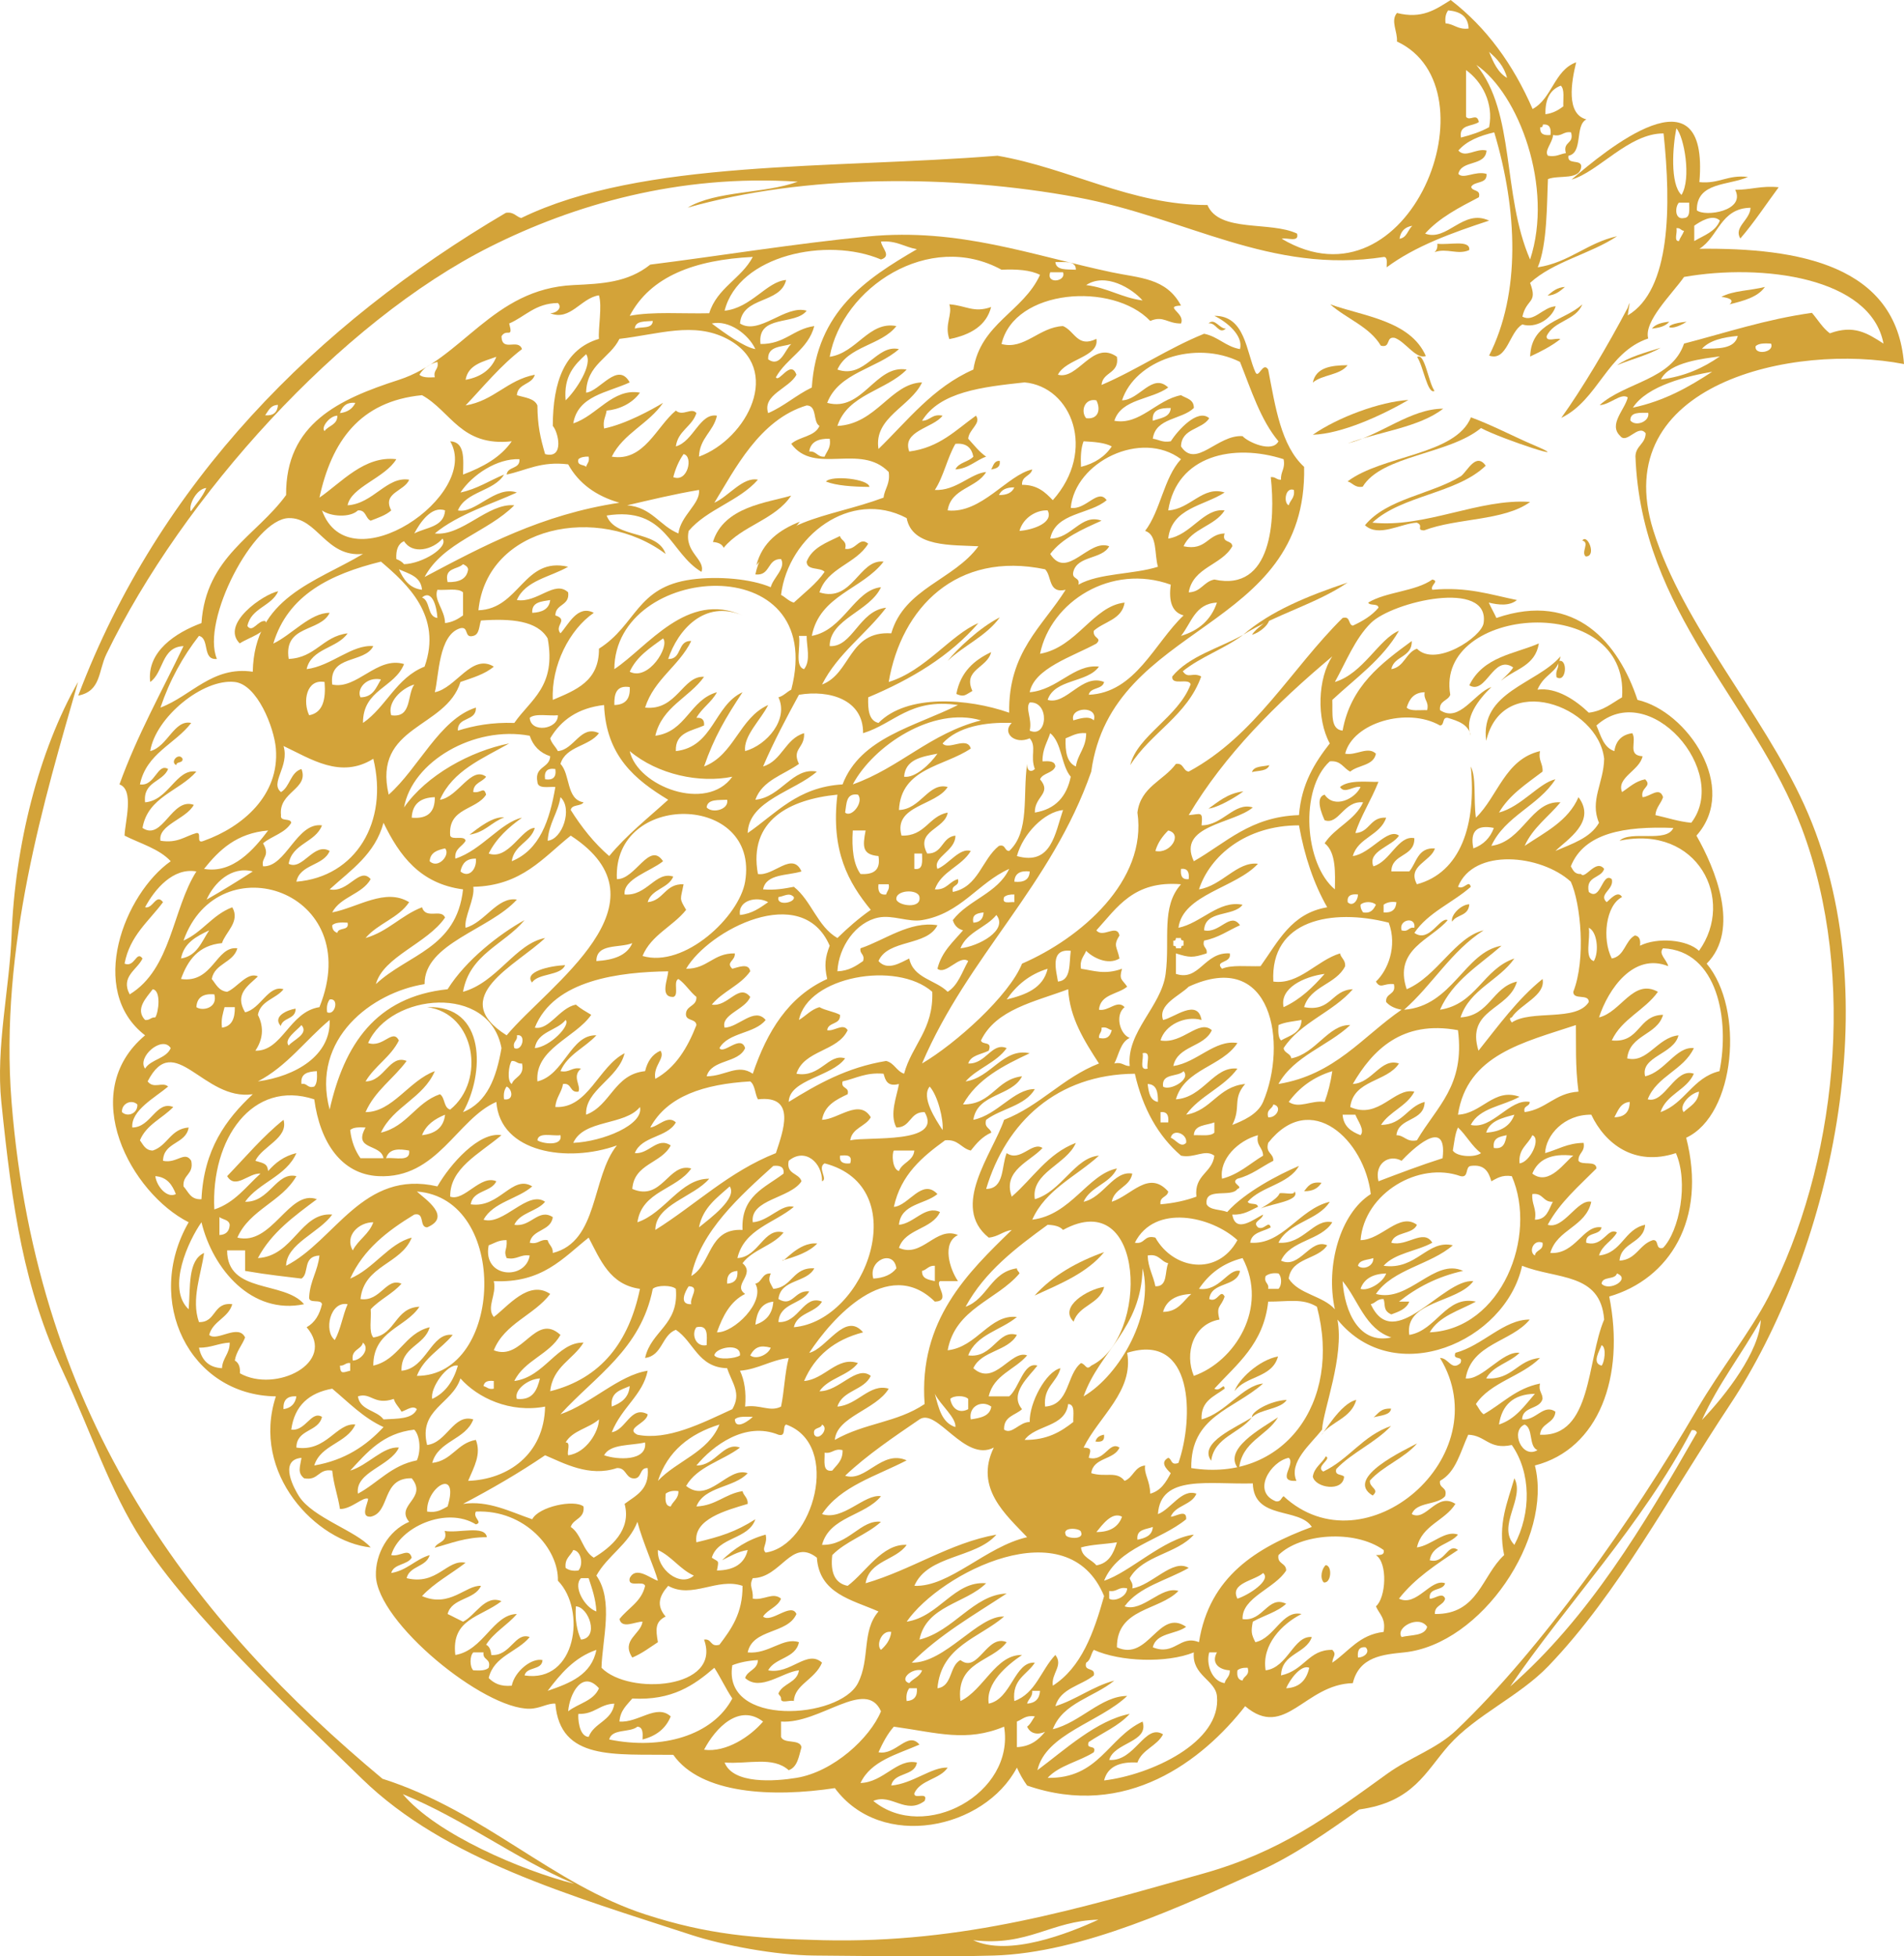<?xml version="1.0" encoding="UTF-8"?>
<svg width="219px" height="225px" viewBox="0 0 219 225" version="1.1" xmlns="http://www.w3.org/2000/svg" xmlns:xlink="http://www.w3.org/1999/xlink">
    <!-- Generator: sketchtool 49.2 (51160) - http://www.bohemiancoding.com/sketch -->
    <title>2A5888FD-9D34-4E2F-9712-41C9DA0B64DA</title>
    <desc>Created with sketchtool.</desc>
    <defs></defs>
    <g id="Product-series-info-page" stroke="none" stroke-width="1" fill="none" fill-rule="evenodd">
        <g id="Rosedor-series-info-page" transform="translate(-502, -4107)" fill="#D3A339">
            <g id="Group" transform="translate(502, 4107)">
                <path d="M165.334,28.033 C166.641,28.213 169.142,27.524 168.994,28.757 C167.692,29.358 166.423,28.491 165,29 C165.256,28.786 165.359,28.454 165.334,28.033" id="Fill-7"></path>
                <path d="M203,33 C202.19,34.168 200.576,34.594 198.937,35 C199.584,34.436 198.722,34.238 198,34.143 C199.294,33.421 201.371,33.419 203,33" id="Fill-9"></path>
                <path d="M180,33 C179.457,33.472 178.913,33.942 178,34 C178.541,33.53 179.086,33.057 180,33" id="Fill-11"></path>
                <path d="M153,35 C156.726,36.356 162.209,36.843 164,40.943 C162.878,41.365 161.679,39.32 160.438,38.863 C159.333,38.64 160.03,40.068 158.823,39.754 C157.532,37.572 154.864,36.652 153,35" id="Fill-13"></path>
                <path d="M109.193,35 C111.116,35.132 111.984,36.025 114,35.309 C113.458,37.426 111.68,38.507 109.193,39 C108.601,37.28 109.6,36.19 109.193,35" id="Fill-15"></path>
                <path d="M139,37.187 C139.742,36.535 140.228,37.799 141,37.794 C140.158,38.525 139.911,37.064 139,37.187" id="Fill-17"></path>
                <path d="M192,37 C191.575,37.522 190.838,37.708 190,37.794 C190.425,37.274 191.164,37.084 192,37" id="Fill-19"></path>
                <path d="M155,42 C154.135,43.169 152.088,43.068 151,44 C151.358,42.272 153.069,42.013 155,42" id="Fill-21"></path>
                <path d="M162,46 C158.923,47.782 154.354,49.888 151,50 C153.9,47.988 158.702,46.205 162,46" id="Fill-23"></path>
                <path d="M114.985,53 C115.1,53.788 114.543,53.885 114,54 C114.253,53.589 114.315,52.985 114.985,53" id="Fill-25"></path>
                <path d="M100,56 C98.02,55.977 96.206,55.853 95,55.385 C95.628,54.621 99.949,55.081 100,56" id="Fill-27"></path>
                <path d="M91,57 C89.155,59.789 85.313,60.451 83.238,63 C83.036,62.552 82.582,62.381 82,62.333 C83.262,58.261 88.235,57.826 91,57" id="Fill-29"></path>
                <path d="M92,60 C90.552,61.889 88.521,63.184 87,65 C87.693,62.361 89.611,60.944 92,60" id="Fill-31"></path>
                <path d="M182,62.172 C182.573,61.304 183.702,64.005 182.392,64 C181.814,63.503 182.894,62.393 182,62.172" id="Fill-33"></path>
                <path d="M155,67 C151.479,69.423 146.654,70.691 143,73 C146.161,70.26 150.457,68.521 155,67" id="Fill-35"></path>
                <path d="M32,68 C31.235,69.735 28.866,69.919 28.455,72.001 C29.073,72.852 29.662,71.283 30.525,71.427 C31.052,72.707 28.589,73.292 27.574,74 C25.314,71.74 30.347,68.309 32,68" id="Fill-37"></path>
                <path d="M114,75 C113.6,76.817 110.702,76.993 111.847,79.466 C111.044,79.902 110.916,80.219 110,79.811 C110.486,77.263 112.056,75.924 114,75" id="Fill-39"></path>
                <path d="M179.219,76.049 C180.375,75.581 180.195,78.629 179.026,77.881 C178.887,76.949 179.358,76.984 179.219,76.049" id="Fill-41"></path>
                <path d="M20.995,87.254 C21.07,87.827 20.296,87.528 20.271,88 C19.501,87.609 20.574,86.506 20.995,87.254" id="Fill-43"></path>
                <path d="M146,88 C145.762,88.72 144.74,88.606 144,88.794 C144.238,88.072 145.26,88.186 146,88" id="Fill-45"></path>
                <path d="M169,104 C168.904,105.4 167.538,105.145 167.027,106 C166.805,105.32 167.995,104.03 169,104" id="Fill-47"></path>
                <path d="M65,111 C64.508,112.249 61.9,111.904 61.195,113 C60.206,111.764 63.203,111.082 65,111" id="Fill-49"></path>
                <path d="M34,116 C34.03,117.266 32.525,116.99 32.295,118 C31.295,116.885 33.081,116.14 34,116" id="Fill-51"></path>
                <path d="M152,136.029 C151.633,136.609 151.061,137.018 150,136.999 C150.416,136.465 150.753,135.86 152,136.029" id="Fill-53"></path>
                <path d="M127,144 C125.04,146.408 121.958,147.647 119,149 C121.074,146.708 123.836,145.133 127,144" id="Fill-55"></path>
                <path d="M127,148 C126.499,150.021 124.093,150.078 123.492,152 C121.735,150.298 125.108,148.272 127,148" id="Fill-57"></path>
                <path d="M160,162.003 C159.929,162.753 158.83,162.782 158,163 C158.543,162.581 158.778,161.949 160,162.003" id="Fill-59"></path>
                <path d="M147,163 C145.693,165.198 142.804,165.737 142.505,169 C140.461,166.714 145.161,164.253 147,163" id="Fill-61"></path>
                <path d="M126.989,165 C127.081,165.828 126.569,165.846 126,165.792 C126.138,165.272 126.531,165.088 126.989,165" id="Fill-63"></path>
                <path d="M163,166 C161.526,167.725 159.074,168.587 157.565,170.286 C157.499,171.139 158.748,171.257 157.886,172 C154.518,169.979 161.749,166.689 163,166" id="Fill-65"></path>
                <path d="M51.146,176.066 C52.69,176.371 55.789,175.359 56,176.791 C53.521,176.786 51.881,177.496 50,178 C50.293,177.279 51.573,177.396 51.146,176.066" id="Fill-67"></path>
                <path d="M152.494,180 C153.271,180.094 153.123,182.136 152.256,181.993 C151.758,181.44 152.068,180.337 152.494,180" id="Fill-69"></path>
                <path d="M21.953,58.807 C22.561,57.93 23.29,57.17 23.726,56.121 C22.554,56.234 21.644,58.185 21.953,58.807 Z M30.497,47.764 C31.456,47.839 31.914,47.408 31.97,46.569 C31.1,46.589 30.875,47.25 30.497,47.764 Z M160.972,27.46 C161.831,27.34 161.922,26.44 162.445,25.969 C161.589,26.102 161.099,26.601 160.972,27.46 Z M178.64,15.524 C178.564,16.444 177.583,17.344 178.048,17.91 C179.007,18.083 179.423,17.707 180.109,17.612 C179.721,16.221 181.09,16.613 180.705,15.222 C179.775,15.077 179.661,15.761 178.64,15.524 Z M177.169,14.626 C177.078,15.413 177.577,15.605 178.344,15.524 C178.427,14.741 178.237,14.238 177.463,14.326 C177.445,14.511 177.416,14.683 177.169,14.626 Z M168.626,13.431 C169.069,14.011 169.867,12.908 170.101,14.031 C169.36,14.577 167.785,14.265 168.039,15.821 C169.216,15.524 170.326,15.156 171.278,14.626 C171.83,11.837 170.428,9.356 168.626,8.06 L168.626,13.431 Z M175.993,29.85 C178.729,21.533 174.669,10.759 169.807,7.46 C174.339,12.987 172.735,22.325 175.993,29.85 Z M173.34,8.955 C173,7.611 172.177,6.747 171.278,5.969 C171.767,7.164 172.277,8.341 173.34,8.955 Z M166.272,2.688 C167.273,2.76 167.687,3.441 168.922,3.283 C168.868,1.845 167.914,1.317 166.568,1.193 C166.317,1.54 166.179,1.993 166.272,2.688 Z M177.759,13.136 C178.636,13.027 179.25,12.658 179.813,12.238 C179.781,11.379 179.984,10.283 179.526,9.85 C178.302,10.306 177.712,11.397 177.759,13.136 Z M175.993,32.536 C176.902,34.933 175.583,34.297 175.107,36.417 C176.417,37.129 177.456,35.31 178.938,35.224 C178.464,36.717 176.609,37.792 175.107,37.314 C173.607,38.135 173.347,41.633 171.278,40.895 C174.925,33.715 174.553,24.188 171.87,15.222 C170.188,15.614 168.704,16.196 167.743,17.314 C168.573,18.234 169.776,17.003 170.982,17.314 C170.849,19.166 168.092,18.361 167.743,20 C168.323,20.665 169.696,19.61 170.982,20 C171.084,21.2 169.598,20.787 169.216,21.488 C169.333,22.068 170.357,21.727 170.101,22.686 C167.832,23.87 165.549,25.036 163.916,26.867 C166.463,27.823 168.274,23.962 171.278,25.374 C166.977,26.785 162.781,28.305 159.495,30.745 C159.475,30.276 159.64,29.606 159.204,29.55 C146.128,31.582 136.501,25.022 123.859,22.686 C109.475,20.029 92.535,20.056 79.095,23.881 C82.354,21.912 87.939,22.298 91.759,20.895 C78.022,20.005 65.93,23.588 56.412,28.359 C39.107,37.03 21.001,57.156 12.239,75.226 C11.292,77.177 11.641,79.484 9,80 C18.273,55.47 36.375,37.307 58.179,24.479 C59.109,24.334 59.331,24.902 59.947,25.076 C73.88,18.302 95.626,19.445 114.733,17.91 C123.038,19.342 130.124,23.599 138.882,23.579 C140.237,26.788 146.119,25.399 149.189,26.867 C149.468,27.945 148.028,27.279 147.423,27.46 C162.127,36.189 172.237,10.141 160.679,4.774 C160.763,3.615 159.913,2.415 160.679,1.493 C163.54,2.208 165.088,1.121 166.857,0 C170.991,3.173 174.061,7.433 176.282,12.536 C178.533,11.332 178.76,8.08 181.294,7.164 C180.734,9.426 180.106,13.122 182.467,13.731 C181.099,14.435 182.129,17.565 180.409,17.91 C180.222,18.997 181.813,18.279 181.877,19.105 C181.784,20.796 179.312,20.081 178.048,20.598 C177.917,23.288 177.986,28.118 176.874,30.745 C180.536,30.177 182.54,27.931 186,27.167 C182.927,29.216 178.669,30.073 175.993,32.536 Z" id="Fill-71"></path>
                <path d="M111.931,223.137 C116.026,225.058 122.85,222.377 126.339,220.781 C120.87,220.899 118.273,223.889 111.931,223.137 M66.044,216.653 C59.044,213.645 53.423,209.256 46.332,206.34 C50.179,210.953 60.073,215.143 66.044,216.653 M173.704,193.96 C182.707,186.085 189.027,175.516 195.171,164.779 C195.111,164.548 194.924,164.437 194.582,164.483 C188.878,175.369 180.017,184.665 173.704,193.96 M195.762,163.306 C198.553,160.393 202.381,155.412 202.526,151.81 C200.35,155.726 197.66,159.12 195.762,163.306 M187.523,48.355 C188.12,49.12 189.791,48.488 189.58,47.475 C188.614,47.486 187.505,47.353 187.523,48.355 M201.937,39.811 C201.735,40.916 204.168,40.528 203.701,39.515 C202.977,39.475 202.284,39.471 201.937,39.811 M195.762,40.103 C197.617,40.099 199.533,40.154 199.879,38.631 C198.177,38.792 196.657,39.137 195.762,40.103 M193.111,27.726 C193.269,27.289 193.547,26.982 193.702,26.546 C193.324,26.53 193.293,26.167 192.818,26.25 C192.978,26.677 192.478,27.775 193.111,27.726 M193.702,25.074 C194.453,25.038 194.287,24.088 194.291,23.306 L193.111,23.306 C192.662,23.754 192.591,25.323 193.702,25.074 M193.407,22.418 C194.566,20.55 193.711,15.718 192.818,14.759 C192.4,16.803 192.069,21.164 193.407,22.418 M187.816,46.883 C191.456,46.11 194.271,44.503 196.935,42.755 C194.164,43.24 189.487,44.313 187.816,46.883 M197.82,40.987 C196.064,41.232 192.007,41.617 191.049,43.639 C193.833,43.287 195.969,42.278 197.82,40.987 M197.82,25.366 C196.98,24.546 195.462,25.544 194.875,25.958 L194.875,27.726 C195.984,27.067 197.331,26.646 197.82,25.366 M187.227,35.387 C187.632,34.08 187.296,35.623 187.227,36.271 C192.176,33.352 192.229,23.698 191.345,15.346 C187.369,15.311 183.841,19.784 180.763,20.652 C184.523,17.435 196.631,7.284 195.466,20.946 C197.757,21.175 198.704,20.064 201.053,20.354 C198.822,21.358 195.131,20.908 195.171,24.188 C196.104,24.972 200.817,24.279 199.584,21.83 C201.357,21.839 202.612,21.327 204.586,21.536 C203.124,23.507 201.766,25.588 200.173,27.43 C199.379,26.109 201.295,25.315 201.348,23.894 C197.873,23.95 197.655,27.267 195.466,28.61 C206.883,28.492 218.145,30.489 219,41.871 C206.35,39.397 184.838,44.095 190.176,61.032 C193.615,71.958 202.697,81.957 207.525,92.569 C217.656,114.832 210.187,144.656 198.995,161.535 C192.016,172.069 186.092,183.282 178.11,191.6 C174.784,195.074 169.726,197.253 166.638,200.736 C163.965,203.757 162.556,207.259 156.345,208.105 C152.863,210.561 148.906,213.373 144.873,215.181 C136.134,219.098 124.55,224.611 114.287,224.905 C107.765,225.094 100.163,224.951 93.695,224.905 C89.2,224.876 83.107,223.702 79.574,222.549 C65.619,217.987 51.192,213.888 41.63,204.57 C32.907,196.069 21.95,185.798 16.337,177.159 C12.671,171.526 10.486,164.702 7.215,157.706 C2.736,148.132 1.416,139.039 0.154,126.757 C-0.495,120.456 1.105,113.621 1.331,107.598 C1.716,97.247 4.431,86.421 8.982,78.419 C5.16,91.765 -0.091,108.889 1.331,126.757 C4.265,163.591 22.587,186.729 43.986,204.57 C55.747,208.317 63.502,216.7 74.279,220.189 C81.358,222.484 86.8,222.95 94.573,223.137 C110.931,223.535 124.063,219.501 138.402,215.473 C147.202,213.006 152.683,208.967 159.581,203.98 C162.169,202.109 165.227,201.159 167.524,198.97 C177.248,189.696 187.683,174.955 195.171,162.128 C197.873,157.497 201.295,153.235 203.408,149.158 C211.11,134.305 213.729,112.407 207.23,95.221 C201.755,80.739 188.78,70.473 188.111,52.483 C188.151,51.245 189.254,51.071 189.287,49.831 C188.429,48.704 187.112,51.156 186.347,50.127 C184.978,48.813 186.898,47.114 187.227,45.705 C186.463,45.146 185.158,46.567 183.994,46.589 C186.949,43.946 192.291,43.699 193.702,39.515 C198.533,38.264 203.081,36.728 208.41,35.98 C209.094,36.768 209.627,37.705 210.472,38.335 C213.229,37.329 214.754,38.3 216.642,39.515 C215.183,31.878 202.677,30.275 193.702,31.852 C192.318,33.827 189.036,36.968 189.58,38.927 C184.818,40.537 183.867,45.97 179.577,48.063 C181.93,44.801 184.961,39.702 187.227,35.387" id="Fill-73"></path>
                <path d="M101.044,201.526 C103.065,201.909 104.408,199.033 105.758,200.643 C103.16,201.778 100.164,202.519 98.976,205.061 C101.648,204.977 103.185,202.2 105.462,202.705 C105.226,204.329 102.804,203.78 102.516,205.353 C104.99,205.139 107.182,203.193 109.002,203.291 C108.1,204.65 105.87,204.679 105.168,206.238 C105.074,207.021 106.821,205.964 106.351,207.123 C104.185,208.759 102.519,206.218 100.451,207.123 C106.329,211.953 116.769,206.276 115.493,198.581 C111.159,200.379 107.855,199.291 102.813,198.581 C102.069,199.415 101.534,200.45 101.044,201.526 Z M116.965,197.994 L116.965,200.939 C118.558,200.861 119.456,200.087 120.207,199.171 C119.356,199.555 118.512,199.411 118.142,198.581 C118.543,198.29 118.732,197.798 119.029,197.402 C117.975,197.229 117.605,197.747 116.965,197.994 Z M80.982,201.233 C83.527,201.575 86.312,199.707 87.769,197.994 C85.033,195.9 82.326,198.677 80.982,201.233 Z M66.531,197.111 C66.46,197.467 66.556,199.698 67.708,199.76 C68.32,198.112 70.397,197.927 70.662,195.932 C68.949,195.992 68.376,197.184 66.531,197.111 Z M89.837,197.994 L89.837,199.76 C90.16,200.605 91.993,199.958 92.189,200.939 C91.88,202 91.737,203.23 90.717,203.589 C88.899,201.954 86.06,202.912 83.344,202.705 C84.315,205.215 89.104,204.881 91.606,204.47 C95.872,203.771 100.061,199.887 101.333,196.815 C99.591,192.926 94.293,198.307 89.837,197.994 Z M118.142,195.932 C119.073,195.874 119.566,195.384 119.626,194.461 L118.732,194.461 C118.783,195.189 118.271,195.369 118.142,195.932 Z M104.286,195.636 C105.114,195.582 105.544,195.126 105.462,194.165 L104.582,194.165 C104.337,194.506 104.192,194.955 104.286,195.636 Z M65.35,196.815 C66.511,195.909 68.291,195.625 68.893,194.165 C66.995,192.014 65.513,194.757 65.35,196.815 Z M104.582,193.578 C105.021,193.037 105.812,192.842 106.055,192.103 C104.8,191.812 103.385,193.215 104.582,193.578 Z M142.33,192.103 C142.247,192.775 142.403,193.209 142.922,193.28 C143.047,192.719 143.762,192.746 143.513,191.809 C142.998,191.787 142.595,191.874 142.33,192.103 Z M72.727,195.344 C72.106,196.094 71.339,196.708 71.25,197.994 C73.425,198.161 75.521,195.918 77.146,197.402 C76.582,198.801 75.475,199.658 73.904,200.056 C73.948,199.324 73.959,198.626 73.316,198.581 C72.462,199.3 70.368,198.781 70.071,200.056 C76.172,201.302 81.983,199.58 84.231,195.344 C83.484,194.221 82.894,192.94 82.165,191.809 C79.837,193.809 77.31,195.598 72.727,195.344 Z M147.935,194.165 C149.522,194.083 150.286,193.173 150.591,191.809 C149.676,191.4 148.37,193.122 147.935,194.165 Z M140.857,193.578 C140.982,193.015 141.494,192.837 141.45,192.103 C140.173,192.032 139.295,191.244 139.972,190.041 L139.088,190.041 C138.702,191.302 139.326,193.331 140.857,193.578 Z M54.439,192.103 C55.164,192.143 55.859,192.148 56.209,191.809 C56.523,190.708 55.48,190.969 55.616,190.041 L54.439,190.041 C54.018,190.435 54.018,191.707 54.439,192.103 Z M121.094,198.877 C124.267,198.096 126.669,195.046 129.65,195.048 C126.546,198.038 120.265,199.411 119.325,203.589 C122.487,201.235 126.147,197.845 129.942,197.111 C128.681,198.503 126.813,199.284 125.227,200.347 C124.857,201.302 126.176,200.572 125.811,201.526 C124.133,202.596 121.818,203.03 120.501,204.47 C126.412,204.576 127.457,199.829 131.419,197.994 C132.194,200.392 128.141,200.379 127.582,202.407 C130.541,202.636 131.677,198.158 133.776,199.464 C133.072,200.826 131.374,201.188 130.828,202.705 C128.752,202.592 127.384,203.193 126.994,204.768 C132.33,204.127 140.532,200.403 139.972,195.048 C139.783,193.215 137.065,192.67 137.316,190.041 C134.191,191.298 128.854,191.124 125.811,189.749 C125.472,190.188 125.45,190.953 124.931,191.22 C124.614,192.317 126.038,191.685 125.811,192.69 C124.338,193.874 121.974,194.159 121.388,196.227 C123.855,195.447 125.621,193.974 128.173,193.28 C125.86,195.193 122.259,195.818 121.094,198.877 Z M62.993,194.461 C65.555,193.582 68.035,192.624 68.597,189.749 C66.036,190.633 64.481,192.51 62.993,194.461 Z M156.195,190.633 C156.988,190.61 157.612,189.959 157.075,189.454 C156.302,189.365 156.112,189.863 156.195,190.633 Z M101.333,189.749 C101.902,189.229 102.389,188.646 102.516,187.685 C101.38,187.458 100.741,189.229 101.333,189.749 Z M161.208,188.275 C162.309,187.997 163.866,188.183 164.153,187.098 C163.211,185.676 160.464,187.187 161.208,188.275 Z M66.827,188.57 C68.957,188.366 67.734,184.822 66.235,184.742 C66.132,186.315 66.364,187.556 66.827,188.57 Z M127.582,182.973 L127.582,183.859 C128.119,184.246 129.603,183.688 129.65,182.678 C128.627,182.442 128.518,183.12 127.582,182.973 Z M68.597,185.331 C68.516,183.837 68.091,182.691 67.708,181.503 L66.827,181.503 C65.872,182.455 67.242,184.869 68.597,185.331 Z M142.33,183.859 C143.642,183.443 146.269,181.719 145.282,180.911 C144.328,181.797 141.405,182.057 142.33,183.859 Z M126.994,183.563 C122.821,173.412 108.156,180.898 104.286,186.508 C108.051,185.934 109.746,181.777 113.427,182.09 C111.054,184.435 106.554,184.649 105.758,188.57 C109.706,187.594 111.97,183.401 115.789,183.269 C111.992,185.759 107.995,188.052 104.872,191.22 C108.715,191.282 112.525,185.756 115.493,185.919 C112.645,188.377 108.251,189.291 107.824,194.165 C109.573,193.95 109.169,191.58 110.471,190.924 C112.509,192.515 113.505,187.874 115.789,188.866 C114.067,191.173 109.916,191.055 110.471,195.636 C113.142,194.372 114.532,190.266 117.556,190.337 C115.782,191.54 113.369,193.578 113.724,195.932 C116.348,195.409 116.689,191.046 119.029,191.22 C118.164,192.613 116.382,193.086 116.669,195.636 C119.133,194.759 119.75,192.041 121.388,190.337 C122.344,191.574 120.889,192.448 121.094,193.869 C124.392,191.765 125.806,187.779 126.994,183.563 Z M93.958,179.145 C91.006,176.831 89.857,181.47 86.586,181.503 C86.107,182.466 86.653,182.626 86.586,183.859 C87.876,184.086 88.89,183.062 89.837,183.859 C89.447,184.844 88.304,185.078 87.769,185.919 C88.7,186.722 91.015,184.237 91.606,185.625 C90.592,187.956 86.575,187.282 86,190.041 C88.404,190.279 90.099,188.25 91.895,188.866 C91.525,190.751 89.133,190.622 88.355,192.103 C90.942,192.608 92.822,189.656 94.551,191.22 C93.733,193.178 91.392,193.738 91.309,195.636 C90.879,195.476 89.783,195.981 89.837,195.344 C89.837,195.048 89.594,194.991 89.538,194.753 C90.035,193.582 91.681,193.556 91.895,192.103 C90.004,192.294 87.466,194.59 85.704,192.986 C85.978,192.088 87.136,192.065 87.176,190.924 C86.053,190.984 85.082,191.187 84.231,191.516 C83.057,198.637 96.545,197.738 98.68,193.578 C100.112,190.779 99.087,187.598 101.044,185.331 C97.967,183.979 94.239,183.285 93.958,179.145 Z M79.806,181.207 C78.184,180.469 77.288,179.009 75.673,178.262 C75.53,180.486 78.253,182.593 79.806,181.207 Z M65.058,180.324 C65.399,180.571 65.847,180.713 66.531,180.62 C67.137,179.924 66.839,178.355 65.938,178.262 C65.638,178.942 64.927,179.212 65.058,180.324 Z M124.338,177.968 C124.456,179.132 125.539,179.325 126.107,180.028 C127.542,179.794 128.079,178.658 128.469,177.379 C127.116,177.601 125.563,177.621 124.338,177.968 Z M145.576,192.103 C148.12,191.792 148.804,188.07 150.888,188.275 C150.204,190.246 147.421,190.117 147.345,192.69 C150.092,192.074 150.48,189.712 153.243,189.749 C153.797,190.308 153.278,190.486 153.243,191.22 C155.121,189.952 156.322,188.01 159.143,187.685 C159.439,186.117 158.639,185.636 158.26,184.742 C159.41,183.776 159.653,179.754 158.26,178.851 C158.721,178.825 159.283,178.891 159.143,178.262 C155.785,175.87 149.551,176.375 147.051,178.851 C146.873,179.912 147.947,179.719 147.935,180.62 C146.648,182.691 142.815,183.721 142.922,186.212 C145.313,186.537 145.828,183.427 147.935,184.446 C146.922,185.396 145.358,185.794 144.099,186.508 C143.891,187.632 143.907,187.928 144.395,188.866 C146.616,188.392 147.485,185.127 149.704,185.625 C147.443,186.766 145.095,189.182 145.576,192.103 Z M122.569,176.495 C122.578,176.947 124.757,177.141 124.338,176.2 C124.334,175.752 122.157,175.554 122.569,176.495 Z M130.828,177.083 C131.717,176.894 132.535,176.624 132.597,175.612 C131.82,175.917 130.677,175.85 130.828,177.083 Z M68.597,181.207 C70.613,184.079 69.269,188.546 69.185,191.809 C72.324,195.015 83.048,194.265 80.982,188.57 C81.911,188.426 81.651,189.474 82.751,189.158 C84.102,187.367 85.432,185.552 85.407,182.386 C82.486,181.392 79.616,183.93 76.856,182.386 C75.809,183.563 75.475,184.657 76.562,185.919 C75.352,186.493 75.412,187.383 75.673,188.866 C74.724,189.483 73.835,190.172 72.727,190.633 C71.399,188.606 73.712,187.965 73.904,186.508 C73.026,186.495 71.546,187.383 71.25,186.212 C72.233,184.935 73.786,184.23 74.2,182.386 C73.986,181.714 72.159,182.655 72.431,181.503 C73.146,180.041 74.815,181.565 75.673,181.794 C75.27,180.291 73.906,177.305 73.316,175.023 C72.302,177.641 69.898,178.874 68.597,181.207 Z M126.107,176.2 C127.687,176.206 128.649,175.59 129.057,174.433 C127.898,173.804 126.773,175.39 126.107,176.2 Z M52.372,190.337 C55.591,189.818 56.728,185.658 59.45,185.625 C58.374,186.9 56.821,187.712 55.912,189.158 C56.309,189.351 56.463,189.787 56.505,190.337 C58.713,190.521 59.234,187.645 60.928,188.275 C59.517,190.003 56.808,190.444 56.209,192.986 C56.797,193.578 57.559,193.994 58.862,193.869 C59.192,192.228 61.135,190.646 62.4,190.924 C62.34,192.136 60.571,191.645 60.335,192.69 C66.279,193.614 67.469,185.16 64.169,181.794 C64.283,178.215 60.42,173.595 54.736,173.844 C54.346,174.578 55.598,175.069 54.736,175.316 C51.331,173.208 45.908,175.65 45.001,178.851 C46.055,179.076 47.027,177.937 47.356,179.145 C46.844,180.01 45.287,179.826 45.001,180.911 C46.848,180.598 47.758,179.347 49.42,178.851 C49.039,180.231 47.107,180.075 46.77,181.503 C50.3,182.373 51.414,179.267 53.553,179.734 C51.888,181.016 49.957,182.037 48.54,183.563 C51.739,184.953 53.577,182.277 55.322,182.386 C54.607,184.026 51.964,183.745 51.485,185.625 C52.089,185.905 52.657,186.226 53.259,186.508 C54.662,185.839 55.796,183.349 57.681,184.152 C55.259,186.017 51.879,186.159 52.372,190.337 Z M76.562,171.786 C76.513,172.513 76.504,173.214 77.146,173.256 C77.413,172.636 78.046,172.384 78.035,171.492 C77.351,171.394 76.903,171.537 76.562,171.786 Z M133.188,174.137 C134.685,173.572 135.919,171.179 137.611,171.786 C137.078,173.116 135.195,173.101 134.661,174.433 C135.153,174.471 136.539,173.481 136.43,174.729 C133.404,177.201 128.629,177.935 126.994,181.794 C129.917,180.867 133.885,176.911 137.316,176.495 C135.409,178.711 131.434,178.862 129.942,181.503 C130.04,181.899 130.365,182.064 130.238,182.678 C132.515,182.317 134.903,179.205 136.726,180.324 C134.233,181.757 131.004,182.468 129.353,184.742 C131.41,185.46 133.589,182.337 135.547,182.973 C133.315,185.263 128.455,184.924 128.469,189.454 C132.112,191.14 133.264,184.915 136.43,187.098 C135.253,187.979 132.976,187.772 132.597,189.454 C135.137,190.475 135.708,187.977 137.907,188.866 C139.103,181.321 144.502,177.977 150.888,175.612 C149.428,173.321 144.221,174.854 144.099,170.605 C139.048,170.745 133.478,169.546 133.188,174.137 Z M49.128,173.844 C50.284,174.017 50.839,173.59 51.485,173.256 C52.873,168.669 49.01,171.003 49.128,173.844 Z M70.954,168.841 C67.781,169.908 64.86,168.282 62.697,167.368 C59.715,169.397 56.543,171.234 53.259,172.961 C56.184,172.529 58.722,173.884 61.219,174.729 C61.948,173.281 66.025,172.413 67.119,173.256 C67.28,174.691 65.943,174.636 65.647,175.612 C66.883,176.435 67.017,178.366 68.3,179.145 C70.25,177.973 72.663,175.95 71.841,172.961 C73.126,171.991 74.737,171.341 74.496,168.841 C73.447,168.776 73.913,170.222 72.727,170.015 C71.925,169.833 71.99,168.787 70.954,168.841 Z M94.847,167.07 C94.885,168.015 94.553,169.326 95.728,169.132 C96.242,168.465 96.953,167.998 96.913,166.778 C95.89,166.54 95.774,167.217 94.847,167.07 Z M69.481,167.368 C70.992,167.906 74.459,168.082 74.2,165.895 C72.529,166.285 70.207,166.033 69.481,167.368 Z M160.912,183.859 C162.955,184.849 164.572,181.476 166.219,182.09 C165.983,183.027 164.274,182.502 164.45,183.859 C164.969,183.939 165.922,183.027 166.219,183.859 C166.036,184.655 164.989,184.591 165.042,185.625 C170.029,185.694 170.439,181.196 173.008,178.851 C172.255,175.272 173.386,172.812 174.184,170.015 C175.434,172.329 172.119,175.526 174.184,177.674 C176.134,174.022 176.118,169.392 173.888,166.187 C171.241,166.772 170.884,165.068 168.877,165.008 C167.977,166.961 167.475,169.306 165.633,170.311 C165.488,171.241 166.537,170.978 166.219,172.077 C165.316,173.134 162.903,172.691 162.384,174.137 C164.046,175.029 165.236,171.541 167.402,172.961 C166.203,174.905 163.552,175.401 162.977,177.968 C164.632,177.752 166.234,175.928 167.698,176.495 C166.78,177.643 164.722,177.646 164.45,179.441 C166.219,179.919 166.484,177.359 167.698,178.262 C165.214,179.908 162.719,181.536 160.912,183.859 Z M40.278,169.132 C42.294,168.554 44.083,166.305 45.881,166.485 C44.899,168.643 40.815,169.27 41.169,171.786 C43.468,170.551 44.988,168.534 47.947,167.953 C48.426,166.912 48.337,165.141 47.651,164.423 C44.03,164.828 42.221,167.045 40.278,169.132 Z M176.842,166.778 C175.799,166.347 176.392,164.278 175.367,163.833 C173.676,164.554 175.078,167.84 176.842,166.778 Z M93.662,165.008 C94.13,165.809 95.427,164.282 94.551,163.833 C94.429,164.4 93.406,164.064 93.662,165.008 Z M88.065,176.495 C88.326,177.57 87.537,178.066 88.065,178.558 C93.54,177.783 96.819,166.136 90.42,163.833 C89.95,164.051 90.489,165.272 89.538,165.008 C85.704,163.45 81.976,166.276 80.102,168.543 C82.31,168.587 83.213,165.769 85.113,166.485 C83.101,168.013 80.202,168.647 78.919,170.898 C81.553,172.998 83.725,168.607 86,169.43 C84.447,171.123 81.007,170.923 80.102,173.256 C82.361,173.161 83.373,171.817 85.407,171.492 C85.534,172.051 86.044,172.231 86,172.961 C83.484,173.717 79.726,174.716 80.102,177.379 C82.829,176.727 84.581,176.195 86.882,174.729 C86.098,177.083 82.591,176.727 81.871,179.145 C82.662,179.688 82.711,179.352 82.462,180.62 C84.398,180.598 85.632,179.861 86,178.262 C84.817,178.458 83.979,178.994 83.048,179.441 C84.396,178.135 85.978,177.065 88.065,176.495 Z M75.673,170.311 C77.867,167.989 81.448,167.043 82.751,163.833 C79.305,164.908 76.794,166.912 75.673,170.311 Z M105.758,163.244 C102.904,165.195 99.702,167.35 97.207,169.724 C99.6,170.5 101.4,166.683 104.286,167.953 C100.79,169.768 96.646,170.932 94.551,174.137 C96.969,174.938 99.431,171.782 101.333,172.077 C99.489,174.355 95.411,174.411 94.551,177.674 C97.608,177.752 99.021,174.722 101.333,175.023 C99.687,176.522 97.274,177.252 95.728,178.851 C95.494,180.856 96.024,182.09 97.497,182.386 C99.58,180.827 101.476,177.525 104.286,177.674 C103.036,179.465 99.99,179.467 99.564,182.09 C104.929,180.515 109.241,177.454 114.604,176.495 C112.237,179.236 106.701,178.809 105.168,182.386 C109.234,182.546 113.376,177.87 118.142,176.789 C115.742,174.244 112.044,171.148 114.307,166.485 C110.947,168.218 107.77,161.869 105.758,163.244 Z M65.058,165.895 C65.696,165.844 65.192,166.941 65.35,167.368 C67.447,167.101 68.886,164.618 68.893,163.244 C67.743,164.262 65.838,164.518 65.058,165.895 Z M84.52,163.244 C84.603,164.587 86.287,163.257 86.586,162.95 C85.802,162.954 84.906,162.839 84.52,163.244 Z M117.848,165.602 C120.439,165.631 122.025,164.663 123.454,163.539 C123.407,162.703 123.705,161.517 122.863,161.477 C122.518,164.176 119.129,163.833 117.848,165.602 Z M111.66,163.244 C112.761,163.07 113.859,162.89 114.02,161.771 C112.919,160.961 111.373,161.746 111.66,163.244 Z M109.299,160.888 C109.49,161.984 110.308,162.627 111.364,162.067 L111.364,160.888 C110.97,160.467 109.691,160.467 109.299,160.888 Z M32.611,162.067 C33.469,161.936 33.961,161.444 34.091,160.594 C33.037,160.525 32.544,161.019 32.611,162.067 Z M172.415,163.833 C174.338,163.201 175.358,161.664 176.546,160.298 C174.039,160.347 172.749,161.613 172.415,163.833 Z M109.891,164.127 C110.003,163.043 108.165,161.591 107.527,160.298 C107.96,161.933 108.323,163.626 109.891,164.127 Z M41.169,160.594 C41.399,162.223 43.326,162.165 44.112,163.244 C45.692,163.148 47.452,163.235 47.947,162.067 C47.492,161.582 46.802,162.165 46.178,162.36 C45.915,161.84 45.472,161.5 45.293,160.888 C43.016,161.664 42.673,160.091 41.169,160.594 Z M33.5,164.423 C35.176,164.616 35.782,162.196 37.036,162.95 C36.644,164.716 34.1,164.336 34.091,166.485 C37.569,167.012 38.683,163.613 40.873,163.833 C39.897,166.002 36.885,166.14 36.147,168.543 C39.676,167.937 42.127,166.267 44.112,164.127 C41.762,163.048 40.089,161.277 38.213,159.711 C35.55,160.189 33.874,161.655 33.5,164.423 Z M70.366,161.771 C71.424,161.357 72.324,160.783 72.431,159.415 C71.402,159.862 70.17,160.1 70.366,161.771 Z M55.616,159.415 C56.015,159.509 56.184,159.836 56.797,159.711 L56.797,158.828 C56.126,158.745 55.689,158.897 55.616,159.415 Z M59.45,160.888 C61.306,161.07 61.77,159.862 62.106,158.532 C60.622,158.61 59.103,159.929 59.45,160.888 Z M52.962,158.532 C52.004,161.502 48.096,162.071 49.128,166.187 C51.414,165.911 52.167,162.552 54.439,163.244 C53.553,165.602 50.4,165.688 49.716,168.249 C52.013,167.986 52.55,165.971 54.736,165.602 C55.369,167.25 54.549,168.658 53.845,170.311 C58.383,170.158 62.581,167.303 62.697,161.771 C58.668,162.536 54.941,160.77 52.962,158.532 Z M49.716,160.888 C51.26,160.167 52.158,158.81 52.668,157.059 C51.445,156.779 49.433,159.651 49.716,160.888 Z M39.102,157.059 C39.139,158.149 39.534,157.8 40.278,157.647 L40.278,156.763 C39.725,156.699 39.632,157.097 39.102,157.059 Z M85.113,157.647 C85.617,158.714 85.848,160.056 85.704,161.771 C87.446,161.5 88.562,162.425 89.837,161.771 C90.213,159.996 90.264,157.887 90.717,156.176 C88.611,156.432 87.274,157.453 85.113,157.647 Z M129.65,155.587 C130.421,159.998 126.421,162.874 124.634,166.485 C125.726,166.518 125.379,166.912 125.227,167.662 C127.099,168.151 127.555,165.682 128.763,166.485 C128.148,167.931 125.742,167.59 125.517,169.43 C127.217,169.942 128.413,169.128 129.353,170.311 C130.356,169.937 130.472,168.678 131.711,168.543 C131.573,169.577 132.263,170.222 132.301,171.786 C133.538,171.448 134.115,170.453 134.661,169.43 C134.124,168.907 133.415,168.182 134.369,167.662 C134.828,167.786 134.621,168.587 135.547,168.249 C137.343,163.068 137.308,153.175 129.65,155.587 Z M82.165,155.88 C82.569,156.459 84.663,156.243 85.113,155.88 C85.247,154.37 82.263,154.973 82.165,155.88 Z M184.215,157.059 C184.527,156.754 184.823,154.957 184.215,154.706 C183.99,155.344 183.05,156.779 184.215,157.059 Z M86.29,155.88 C87,156.441 88.375,155.78 88.651,154.997 C87.444,154.666 86.829,154.906 86.29,155.88 Z M40.576,156.472 C41.481,156.472 42.604,155.179 41.751,154.41 C41.532,155.264 40.358,155.175 40.576,156.472 Z M22.883,154.997 C23.182,156.361 23.946,157.273 25.533,157.355 C25.604,156.147 26.431,155.696 26.422,154.41 C25.114,154.481 24.274,155.013 22.883,154.997 Z M81.279,154.706 C81.303,153.598 81.501,152.321 80.102,152.643 C79.51,153.38 79.962,154.959 81.279,154.706 Z M38.509,154.116 C39.184,152.926 39.413,151.286 39.982,149.994 C37.961,149.607 37.219,153.093 38.509,154.116 Z M86.882,152.348 C88.07,151.965 88.845,151.169 88.948,149.698 C87.531,149.854 87.038,150.933 86.882,152.348 Z M137.02,168.841 C147.568,170.52 154.403,161.348 151.474,150.285 C149.805,149.273 148.158,149.714 145.868,149.698 C145.349,154.57 142.256,156.886 139.676,159.711 C140.349,160.114 140.783,158.95 140.857,159.711 C139.685,160.603 138.099,161.081 138.203,163.244 C141.015,162.498 142.916,159.346 145.282,159.121 C141.839,162.154 136.933,162.848 137.02,168.841 Z M133.776,150.877 C135.538,150.866 136.073,149.631 137.02,148.815 C135.336,148.897 134.173,149.505 133.776,150.877 Z M79.51,149.994 C79.276,149.264 80.581,147.954 79.213,147.932 C78.843,148.463 78.017,150.059 79.51,149.994 Z M75.082,148.228 C73.712,155.197 68.436,158.278 64.466,162.654 C68.048,161.413 71.159,158.163 74.496,157.647 C73.926,160.45 71.538,161.815 70.366,164.718 C72.003,164.48 72.545,161.597 74.496,162.654 C74.438,163.689 71.821,164.265 73.316,165.008 C76.78,165.7 80.686,163.702 84.231,162.067 C85.325,160.22 84.18,159.046 83.638,157.355 C80.28,157.268 79.806,154.312 77.738,152.937 C76.098,153.556 76.205,155.92 74.2,156.176 C74.886,153.033 78.108,152.419 77.738,148.228 C77.259,147.783 75.564,147.783 75.082,148.228 Z M160.032,153.82 C157.004,152.815 156.255,149.536 154.426,147.34 C154.662,150.933 156.36,154.634 160.032,153.82 Z M184.215,147.636 C185.059,148.599 187.646,147.104 185.982,146.457 C185.77,147.229 184.297,146.739 184.215,147.636 Z M156.491,148.228 C157.316,148.521 159.06,147.554 159.439,146.457 C157.913,146.508 156.892,147.06 156.491,148.228 Z M145.576,146.753 C145.335,147.585 145.995,147.514 145.868,148.228 L147.051,148.228 C147.454,147.849 147.454,146.835 147.051,146.457 C146.369,146.366 145.921,146.508 145.576,146.753 Z M83.638,147.636 C84.469,147.58 84.897,147.122 84.817,146.165 C83.988,146.219 83.56,146.677 83.638,147.636 Z M124.634,160.594 C128.854,158.116 132.8,151.035 131.419,145.87 C131.261,152.879 126.506,155.297 124.634,160.594 Z M153.833,151.76 C154.637,156.04 152.204,162.102 152.064,164.423 C150.752,166.118 148.194,168.151 149.116,170.311 C146.694,170.453 149.085,168.391 148.229,167.662 C146.146,168.084 143.947,171.568 146.757,172.667 C147.338,172.756 147.34,172.269 147.641,172.077 C156.995,180.753 172.497,167.499 165.633,156.176 C166.629,156.169 166.945,157.722 167.99,156.763 C168.356,155.811 167.037,156.539 167.402,155.587 C170.521,154.772 172.979,151.736 175.953,151.76 C173.843,154.359 169.253,154.494 168.581,158.532 C170.503,158.745 172.816,155.331 174.777,155.587 C173.654,156.726 171.729,157.064 170.942,158.532 C173.986,158.728 174.501,156.394 177.136,156.176 C175.033,158.301 171.455,158.948 169.759,161.477 C170.056,161.869 170.247,162.365 170.646,162.654 C172.789,161.455 174.345,159.678 177.136,159.121 C176.922,160.02 177.437,160.194 177.426,160.888 C177.096,162.125 175.115,161.72 175.073,163.244 C176.648,163.437 177.537,161.397 178.905,162.36 C178.805,163.735 177.228,163.635 177.136,165.008 C183.13,165.279 182.508,156.456 184.511,151.76 C184.099,146.323 179.017,147.162 175.073,145.574 C173.177,154.292 160.413,159.882 153.833,151.76 Z M106.055,146.165 C106.012,147.089 106.812,147.175 107.527,147.34 L107.527,145.574 C106.797,145.529 106.616,146.039 106.055,146.165 Z M156.195,145.574 C156.761,146.105 158.008,145.656 157.964,144.691 C157.311,144.922 156.362,144.862 156.195,145.574 Z M137.907,148.228 C140.298,148.555 141.238,145.865 142.626,146.165 C142.281,148.076 139.308,147.369 139.088,149.402 C140.081,149.874 140.349,148.154 140.857,149.111 C140.451,150.374 139.834,150.096 140.266,151.76 C137.187,152.294 136.236,155.691 137.316,158.238 C142.004,156.599 145.95,150.43 142.922,144.691 C140.643,145.267 139.048,146.517 137.907,148.228 Z M100.451,147.049 C101.654,146.977 102.548,146.593 103.102,145.87 C102.799,143.645 99.825,144.926 100.451,147.049 Z M132.892,147.932 C134.346,148.01 133.95,146.237 134.369,145.282 C133.484,145.087 133.337,144.15 132.005,144.395 C132.056,145.818 132.655,146.693 132.892,147.932 Z M176.546,144.395 C176.635,143.705 177.569,143.847 177.426,142.924 C176.361,142.475 175.793,144.003 176.546,144.395 Z M56.209,143.22 C55.458,146.997 60.453,147.287 60.928,144.395 C59.785,144.241 59.49,144.926 58.274,144.691 C57.886,143.779 58.352,143.85 58.274,142.628 C57.356,142.599 56.864,142.989 56.209,143.22 Z M56.797,147.34 C57.167,148.897 55.892,150.352 56.797,151.464 C58.368,150.308 60.801,147.131 63.285,148.815 C61.424,151.273 58.029,152.203 56.797,155.293 C60.108,156.619 61.542,150.853 64.466,153.527 C63.191,155.785 60.308,156.445 59.156,158.828 C62.648,158.37 64.087,154.35 67.119,154.41 C65.93,156.365 63.579,157.157 63.285,160.005 C69.176,158.523 72.342,154.321 73.61,148.228 C70.147,147.756 69.062,144.911 67.708,142.337 C64.755,144.684 62.371,147.603 56.797,147.34 Z M40.576,143.807 C41.209,142.573 42.455,141.952 42.938,140.571 C41.256,140.564 39.603,142.141 40.576,143.807 Z M21.7,150.581 C21.912,148.043 21.578,144.962 23.469,144.103 C23.16,146.481 21.957,149.416 22.883,152.052 C24.904,152.116 24.47,149.714 26.718,149.994 C26.257,151.593 24.497,151.898 24.06,153.527 C24.949,154.354 27.413,152.183 28.191,153.82 C27.839,154.746 27.193,155.377 27.008,156.472 C27.447,156.721 27.649,157.213 27.598,157.942 C31.687,160.245 38.796,156.73 35.269,152.643 C36.216,152.118 36.76,151.189 37.036,149.994 C36.914,149.331 35.419,150.036 35.563,149.111 C35.684,147.264 36.557,146.172 36.742,144.395 C34.746,144.493 35.624,146.446 34.677,147.049 C32.687,146.793 31.072,146.657 28.191,146.165 L28.191,143.807 L26.125,143.807 C26.116,148.817 32.68,147.271 34.973,149.994 C28.964,151.255 24.477,145.961 23.173,140.571 C21.7,142.651 19.123,148.152 21.7,150.581 Z M125.517,157.059 C132.208,153.838 131.782,136.248 122.27,141.454 C121.912,141.031 121.261,140.893 120.501,140.862 C116.865,143.509 113.285,146.219 111.063,150.285 C113.603,149.384 113.951,146.295 116.965,145.87 C116.965,146.165 117.206,146.219 117.262,146.457 C114.644,149.54 109.878,150.475 109.002,155.293 C112.382,154.933 113.853,151.109 116.965,151.464 C115.152,152.988 112.284,153.467 111.364,155.88 C114.212,156.267 114.786,152.824 116.965,153.527 C115.918,155.426 112.875,155.329 111.955,157.355 C114.383,159.546 116.281,155.173 118.142,155.88 C116.752,157.533 114.285,158.111 113.724,160.594 L116.076,160.594 C117.226,159.669 117.732,156.559 119.325,157.059 C118.407,158.272 116.023,160.265 117.556,162.067 C116.798,162.781 115.417,162.874 115.493,164.423 C116.395,165.037 117.231,163.546 118.438,163.539 C118.382,161.337 120.305,157.74 121.976,157.355 C121.573,159.015 119.978,159.475 120.207,161.771 C123.066,161.577 122.629,158.1 124.338,156.763 C124.942,156.93 124.92,157.651 125.517,157.059 Z M25.239,142.041 C25.992,142.006 26.382,141.612 26.422,140.862 C26.339,140.259 25.631,140.275 25.239,139.979 L25.239,142.041 Z M130.532,142.924 C131.735,143.145 131.546,141.974 132.892,142.337 C134.961,146.012 140.032,146.82 142.33,142.628 C139.355,139.89 132.814,138.393 130.532,142.924 Z M176.546,140.275 C177.923,140.275 178.132,139.107 178.609,138.213 C177.453,138.286 177.508,137.149 176.25,137.329 C176.149,138.506 176.771,138.962 176.546,140.275 Z M49.128,141.158 C48.174,141.131 48.918,139.401 47.651,139.685 C44.598,141.543 41.811,143.665 40.278,147.049 C42.983,145.921 44.707,143.018 47.356,142.337 C46.133,145.429 41.869,145.489 41.465,149.402 C43.774,149.74 44.418,146.864 46.178,147.636 C45.175,148.795 43.669,149.449 42.637,150.581 C42.733,151.665 42.392,153.188 42.938,153.82 C45.534,153.471 45.411,150.403 48.243,150.285 C46.648,152.715 42.925,153.028 42.938,157.059 C45.89,156.376 46.501,153.358 49.42,152.643 C48.825,154.795 46.124,154.839 46.178,157.647 C49.083,157.4 49.571,153.188 52.075,153.527 C50.75,155.146 48.773,156.116 47.947,158.238 C57.913,158.243 58.668,137.834 47.947,137.034 C48.909,137.915 52.015,139.943 49.128,141.158 Z M80.396,141.158 C81.718,140.092 84.841,137.794 83.934,136.446 C82.486,137.752 80.849,138.862 80.396,141.158 Z M20.228,137.329 C19.809,136.273 19.234,135.374 17.864,135.267 C18.029,136.491 19.252,137.857 20.228,137.329 Z M162.095,153.527 C165.23,153.022 166.33,148.924 169.759,149.698 C167.848,150.735 165.524,151.355 164.45,153.231 C172.711,152.855 176.891,142.17 173.888,135.267 C172.74,135.096 172.179,135.521 171.535,135.857 C171.23,134.778 170.76,133.881 169.173,134.09 C168.478,134.182 168.995,135.487 167.99,135.267 C163.229,133.548 156.943,137.185 156.491,142.628 C158.913,142.604 160.961,139.369 162.977,140.862 C162.473,142.028 160.372,141.601 160.032,142.924 C161.801,143.425 163.735,141.251 164.746,142.924 C162.977,143.903 160.433,144.114 159.143,145.574 C162.928,146.112 164.16,142.537 167.106,143.22 C164.539,145.463 160.214,145.952 158.26,148.815 C162.046,149.852 164.98,144.631 168.286,146.165 C165.308,146.82 162.932,148.088 160.912,149.698 L162.095,149.698 C161.772,150.555 160.887,150.85 160.032,151.169 C159.04,150.726 159.379,150.085 159.143,149.402 C158.409,149.358 158.229,149.867 157.668,149.994 C160.357,155.809 165.943,147.055 169.467,147.34 C167.647,149.858 161.527,149.605 162.095,153.527 Z M88.948,134.09 C85.178,137.503 80.557,141.603 79.51,146.753 C81.878,145.389 81.432,141.218 85.407,141.454 C85.213,137.525 88.012,136.598 90.126,134.974 C90.213,134.195 89.718,134.006 88.948,134.09 Z M176.25,134.974 C178.192,136.493 180.062,133.505 180.962,132.911 C178.397,132.604 176.9,133.365 176.25,134.974 Z M97.793,133.795 C98.089,132.814 97.381,132.829 96.617,132.911 C96.525,133.686 97.024,133.879 97.793,133.795 Z M90.717,133.501 C90.391,135.1 91.9,134.874 92.189,135.857 C90.902,137.837 86.227,137.919 86.586,140.571 C88.435,140.444 89.908,138.393 91.309,138.802 C89.057,140.677 85.603,141.354 84.817,144.691 C87.297,144.577 87.845,141.089 90.126,141.745 C88.916,143.282 86.575,143.696 85.407,145.282 C86.956,146.59 84.188,147.774 85.704,148.815 C83.997,149.663 83.13,151.351 82.462,153.231 C84.398,153.297 88.065,149.736 86.882,147.636 C87.682,147.451 87.617,146.406 88.651,146.457 C88.297,147.338 88.571,147.46 88.948,148.228 C91.153,148.068 91.158,145.723 93.662,145.87 C92.793,147.556 89.783,147.098 89.538,149.402 C91.207,150.399 91.354,148.341 93.078,148.519 C92.227,150.03 89.672,149.832 89.538,152.052 C91.924,152.176 92.403,148.831 94.551,149.698 C93.794,151.006 91.688,150.959 91.309,152.643 C99.629,151.903 105.237,136.497 94.847,133.795 C93.965,134.304 95.269,135.617 94.551,135.857 C94.591,133.726 92.595,131.937 90.717,133.501 Z M103.399,134.68 C103.775,133.679 105.039,133.563 105.168,132.324 L102.813,132.324 C102.57,132.653 102.614,134.48 103.399,134.68 Z M44.409,133.207 C45.451,133.069 47.25,133.686 47.06,132.324 C46,132.139 44.767,132.008 44.409,133.207 Z M174.777,133.795 C175.953,133.706 177.31,130.954 176.25,130.558 C175.768,131.643 174.63,132.084 174.777,133.795 Z M171.825,132.028 C172.985,132.206 173.13,131.37 173.304,130.558 C172.484,130.725 171.646,130.869 171.825,132.028 Z M161.208,133.501 C159.795,132.702 158.051,133.795 158.554,135.857 C160.972,134.936 163.394,134.017 165.929,133.207 C166.531,128.191 162.242,132.395 161.208,133.501 Z M140.561,135.563 C142.512,135.056 143.747,133.832 145.282,132.911 C145.268,131.946 144.442,131.786 144.691,130.558 C142.423,131.17 140.213,133.305 140.561,135.563 Z M61.812,131.145 C62.342,131.528 64.744,131.888 64.466,130.558 C63.51,130.68 61.915,130.169 61.812,131.145 Z M134.661,130.849 C135.282,131.094 135.81,132.062 136.43,131.441 C136.615,130.398 134.903,129.735 134.661,130.849 Z M167.106,132.324 C167.538,133.032 169.581,133.169 170.35,132.618 C169.282,131.821 168.67,130.567 167.698,129.672 C167.346,130.404 167.27,131.408 167.106,132.324 Z M40.278,129.968 C40.429,131.294 40.851,132.344 41.465,133.207 L44.112,133.207 C43.827,131.501 40.552,132.329 42.047,129.672 C41.321,129.635 40.625,129.628 40.278,129.968 Z M137.316,130.558 C138.17,130.522 139.246,130.718 139.676,130.262 L139.676,129.085 C138.765,129.452 137.363,129.328 137.316,130.558 Z M147.051,142.924 C149.947,143.162 151.088,140.088 153.243,140.571 C151.935,142.695 148.414,142.615 147.345,144.986 C149.508,146.003 150.689,142.357 152.657,143.22 C151.578,144.893 148.546,144.615 148.229,147.049 C149.364,148.857 152.162,149.011 153.539,150.581 C152.445,145.572 154.152,139.556 157.668,137.329 C156.943,131.143 150.785,125.214 145.868,131.441 C145.531,132.66 146.489,132.584 146.46,133.501 C145.086,134.191 143.981,135.145 142.33,135.563 C141.441,136.081 143.134,136.475 142.33,136.74 C141.619,137.797 138.506,136.457 138.791,138.506 C139.172,139.203 140.38,139.076 141.153,139.392 C143.19,137.107 147.064,135.085 149.41,134.09 C148.203,136.224 145.063,136.426 143.513,138.213 C143.695,138.622 144.642,138.257 144.691,138.802 C143.802,139.189 143.087,139.754 141.741,139.685 C142.109,141.952 144.286,140.164 145.282,139.685 C145.153,140.368 143.981,140.475 144.691,141.158 C145.42,141.541 145.915,140.295 146.164,141.158 C145.295,141.663 143.956,141.694 143.802,142.924 C147.55,143.207 149.366,139.074 152.953,138.213 C151.596,140.393 148.203,140.546 147.051,142.924 Z M177.722,132.618 C179.184,132.211 180.3,131.461 182.149,131.441 C182.341,132.518 181.512,132.569 181.559,133.501 C181.953,134.086 183.618,133.41 183.622,134.384 C181.619,136.408 179.436,138.253 178.019,140.862 C179.859,141.434 181.423,137.872 183.03,138.213 C182.403,141.116 179.099,141.351 178.317,144.103 C181.249,144.286 182.098,140.818 184.215,141.158 C184.032,142.155 182.323,141.627 182.446,142.924 C184.411,143.507 184.899,141.069 185.982,141.745 C185.422,142.76 184.275,143.18 183.919,144.395 C186.583,144.11 186.788,141.372 189.224,140.862 C189.05,143.04 186.454,142.806 186.28,144.986 C188.23,144.875 188.539,143.116 190.113,142.628 C190.886,142.544 190.34,143.774 191.289,143.516 C193.167,141.554 194.239,135.995 192.764,132.618 C187.978,134.191 184.611,131.526 183.03,128.2 C179.908,128.153 177.785,130.58 177.722,132.618 Z M170.942,130.262 C172.618,130.169 173.718,129.501 174.184,128.2 C172.789,128.571 171.348,128.901 170.942,130.262 Z M156.491,130.558 C157.006,129.948 156.168,128.918 155.898,128.2 L154.426,128.2 C154.53,129.568 155.426,130.144 156.491,130.558 Z M48.54,130.558 C50.039,130.384 51.026,129.704 51.193,128.2 C50.003,128.683 49.01,129.359 48.54,130.558 Z M133.484,129.085 L134.369,129.085 C134.449,128.313 134.26,127.817 133.484,127.904 L133.484,129.085 Z M65.938,131.441 C69.345,131.29 74.062,129.361 73.61,127.317 C71.843,129.483 67.137,128.709 65.938,131.441 Z M145.868,128.496 C146.812,128.611 147.557,127.243 146.46,127.021 C146.336,127.584 145.623,127.557 145.868,128.496 Z M185.688,128.496 C186.855,128.48 187.441,127.893 187.454,126.729 C186.378,126.829 186.106,127.737 185.688,128.496 Z M14.029,127.904 C14.704,128.545 15.872,128.015 15.798,127.021 C15.13,126.385 13.96,126.916 14.029,127.904 Z M193.651,127.904 C194.355,127.232 195.328,126.832 195.42,125.55 C194.419,125.742 193.071,127.112 193.651,127.904 Z M24.653,139.096 C27.021,138.319 28.304,136.464 29.962,134.974 C28.614,134.862 27.09,136.86 26.125,135.267 C28.246,133.069 30.214,130.711 32.611,128.789 C33.204,130.907 30.174,131.808 29.369,133.501 C30.481,133.817 30.737,133.868 30.842,134.68 C31.669,133.737 32.658,132.956 34.091,132.618 C32.925,135.29 29.784,135.977 28.191,138.213 C31.016,138.29 31.767,134.718 34.091,135.267 C32.415,138.215 28.699,139.116 27.302,142.337 C31.303,143.327 33.233,136.735 36.446,137.919 C33.866,139.859 31.225,141.736 29.663,144.691 C33.765,144.466 34.57,139.381 38.213,139.685 C36.735,141.763 32.952,143.038 32.908,145.574 C38.556,142.695 41.731,134.46 50.309,136.446 C51.793,133.859 55.123,130.115 57.681,130.558 C55.092,132.731 51.73,134.369 51.781,137.625 C53.408,138.199 55.259,135.058 57.091,135.857 C56.5,137.131 54.379,136.876 54.143,138.506 C57.441,139.007 58.918,135.031 61.219,136.446 C59.542,137.908 56.734,138.246 55.616,140.275 C57.904,140.98 60.696,136.827 62.697,138.213 C61.77,139.347 59.805,139.445 59.156,140.862 C61.052,141.18 61.915,138.913 63.583,139.979 C63.365,141.627 61.211,141.343 60.928,142.924 C61.948,143.16 62.066,142.486 62.993,142.628 C63.118,143.191 63.623,143.369 63.583,144.103 C68.857,142.791 68.015,135.374 70.954,131.735 C65.306,133.759 57.514,132.6 57.091,126.729 C52.577,128.674 50.3,135.605 43.522,135.267 C39.275,135.056 36.811,131.396 36.147,126.433 C29.022,124.095 24.231,131.021 24.653,139.096 Z M108.416,129.968 C108.539,128.778 107.884,126.037 106.935,124.963 C105.921,126.18 107.599,128.729 108.416,129.968 Z M57.978,126.433 C59.172,126.607 58.913,125.221 58.274,124.963 C58.024,125.303 57.886,125.751 57.978,126.433 Z M133.188,126.729 C133.201,125.641 133.056,124.7 132.005,124.667 C132.125,125.63 132.263,126.571 133.188,126.729 Z M74.793,129.672 C75.697,129.586 76.809,128.178 77.738,129.085 C76.758,130.854 73.786,130.629 73.019,132.618 C74.652,132.767 75.604,130.696 77.146,131.735 C76.085,133.819 72.935,133.806 72.727,136.74 C76.179,138.215 76.88,133.65 79.51,134.384 C77.825,136.827 73.835,136.967 73.316,140.571 C76.486,139.516 78.291,135.525 81.575,135.563 C79.795,137.668 75.376,138.531 75.376,141.454 C80.033,138.54 83.823,134.762 89.244,132.618 C90.035,130.182 91.697,125.906 87.176,126.433 C86.824,125.802 86.862,124.789 86.29,124.371 C80.993,124.683 76.758,126.044 74.793,129.672 Z M118.732,140.275 C123.208,139.723 125.104,135.065 128.469,134.384 C127.678,136.146 125.423,136.449 124.634,138.213 C126.909,137.734 128.088,134.593 130.238,134.974 C129.955,136.555 128.164,136.631 127.876,138.213 C130.144,137.483 132.127,134.509 134.369,137.034 C134.277,137.73 133.344,137.581 133.484,138.506 C135.017,138.377 136.394,138.075 137.611,137.625 C137.339,135.089 139.433,134.927 139.676,132.911 C138.591,132.115 137.392,133.243 135.841,132.911 C133.203,130.638 131.443,127.483 130.532,123.488 C121.573,123.555 115.72,129.058 113.427,136.74 C115.564,136.715 115.161,134.151 115.789,132.618 C117.36,133.699 118.71,131.234 119.911,132.028 C118.558,133.554 115.265,134.604 116.373,137.625 C118.804,135.53 120.472,132.685 123.748,131.441 C122.692,133.937 118.55,134.856 119.029,137.919 C122.099,137.034 123.63,133.109 126.403,132.911 C123.785,135.305 120.265,136.8 118.732,140.275 Z M96.913,124.371 C96.69,125.279 97.722,124.939 97.497,125.846 C96.169,126.476 94.841,127.116 94.551,128.789 C96.371,128.756 98.845,126.296 100.157,128.496 C99.564,129.572 98.018,129.701 97.793,131.145 C99.823,130.687 108.528,131.619 106.351,127.904 C104.62,127.846 104.785,129.679 103.102,129.672 C102.28,128.146 103.16,126.075 103.399,124.667 C102.075,125.01 101.841,124.26 101.63,123.488 C99.582,123.308 98.444,124.035 96.913,124.371 Z M148.229,126.729 C149.428,127.559 150.83,126.5 152.36,126.729 C152.755,125.648 153.055,124.482 153.243,123.192 C151.064,123.864 149.435,125.085 148.229,126.729 Z M133.776,124.963 C134.469,125.506 137.036,124.202 136.138,123.192 C135.469,123.902 133.58,123.381 133.776,124.963 Z M34.677,124.667 C35.387,124.545 35.32,125.205 36.147,124.963 C36.49,124.612 36.484,123.922 36.446,123.192 C35.421,123.252 34.53,123.439 34.677,124.667 Z M58.862,124.667 C59.172,123.797 60.355,123.802 60.043,122.309 C59.482,122.376 59.39,121.978 58.862,122.018 C58.526,122.391 58.272,124.338 58.862,124.667 Z M16.981,124.371 C17.681,125.286 18.679,124.371 19.339,124.963 C17.832,126.238 15.052,127.701 15.215,129.672 C17.376,129.672 17.955,126.529 19.931,127.317 C18.681,128.625 16.839,129.332 16.095,131.145 C16.473,131.65 16.707,132.302 17.567,132.324 C19.283,131.77 19.599,129.83 21.7,129.672 C21.388,131.619 18.808,131.301 18.75,133.501 C20.335,133.855 21.255,132.302 21.994,133.501 C22.322,135.105 20.992,135.051 21.108,136.446 C21.676,137.065 21.912,137.999 23.173,137.919 C23.445,132.2 25.974,128.74 29.073,125.846 C23.378,126.663 20.069,118.358 16.981,124.371 Z M132.005,122.901 C131.833,122.291 132.486,120.854 131.419,121.134 C131.599,121.74 130.94,123.177 132.005,122.901 Z M16.687,122.901 C17.36,121.809 19.105,121.782 19.635,120.543 C18.679,119.021 15.716,121.575 16.687,122.901 Z M59.156,120.543 C60.092,120.979 60.573,118.85 59.45,119.072 C59.573,119.782 58.913,119.711 59.156,120.543 Z M155.602,124.667 C157.855,124.554 158.833,121.611 160.912,122.309 C159.526,124.456 155.691,124.167 155.306,127.317 C158.601,128.805 160.372,125.028 162.681,125.55 C161.809,127.237 159.838,127.813 158.846,129.379 C161.371,129.348 161.852,127.274 163.864,126.729 C163.817,129.041 160.869,128.451 160.615,130.558 C161.587,130.573 161.747,131.394 162.977,131.145 C165.274,127.219 168.514,124.892 167.698,118.481 C161.259,117.286 157.852,120.794 155.602,124.667 Z M126.403,119.368 C127.422,119.597 127.702,119.09 127.876,118.481 C127.475,118.389 127.317,118.065 126.7,118.189 C126.762,118.748 126.368,118.839 126.403,119.368 Z M167.698,128.2 C170.434,128.082 171.838,125.074 174.777,126.138 C172.894,127.205 170.142,127.403 169.173,129.379 C171.637,129.964 173.638,126.307 175.953,126.729 C175.949,127.317 175.153,127.103 175.367,127.904 C177.872,127.566 178.859,125.704 181.559,125.55 C181.165,122.554 181.301,119.971 181.26,117.893 C175.289,119.88 168.743,121.292 167.698,128.2 Z M33.204,120.251 C33.67,119.622 35.583,118.914 34.677,117.893 C34.178,118.485 32.596,119.531 33.204,120.251 Z M61.516,120.543 C63.285,120.396 65.673,117.893 65.058,117.306 C64.049,118.558 61.823,118.596 61.516,120.543 Z M29.663,124.371 C33.999,123.784 38.074,121.399 37.916,117.306 C35.133,119.626 33.021,122.621 29.663,124.371 Z M25.533,118.189 C26.658,118.036 27.037,117.137 27.008,115.831 L25.829,115.831 C25.653,116.539 25.403,117.177 25.533,118.189 Z M57.681,120.543 C56.309,113.115 44.89,114.203 42.341,119.955 C44.099,120.547 45.142,118.234 45.881,119.66 C44.939,121.564 43.108,122.58 42.047,124.371 C44.215,124.371 44.796,121.23 46.77,122.018 C45.278,124.06 43.119,125.437 42.047,127.904 C45.131,127.915 47.047,124.271 50.012,123.192 C48.693,126.293 45.224,127.248 43.816,130.262 C46.84,129.548 47.824,126.801 50.603,125.846 C51.204,126.229 51.013,127.403 51.781,127.612 C55.892,124.305 54.693,116.539 49.128,115.831 C55.961,115.555 55.734,123.559 53.259,127.904 C56.061,126.774 57.104,123.891 57.681,120.543 Z M37.629,116.423 C38.556,116.857 39.046,114.728 37.916,114.948 C37.676,115.291 37.535,115.738 37.629,116.423 Z M22.587,115.831 C23.293,116.327 25.083,115.925 24.653,114.361 C23.354,114.243 22.65,114.721 22.587,115.831 Z M111.364,122.309 C113.394,122.414 114.082,119.813 115.789,120.543 C114.613,122.22 112.4,122.859 111.063,124.371 C113.998,123.957 115.401,120.463 118.438,121.134 C115.361,122.569 112.373,124.109 110.767,127.021 C114.129,127.036 114.552,124.127 117.556,123.784 C116.371,126.131 112.413,125.717 111.955,128.789 C114.735,128.231 116.636,125.219 119.029,125.254 C117.915,127.188 115.174,127.483 113.427,128.789 C113.171,129.73 113.891,129.701 114.02,130.262 C112.986,130.709 112.313,131.501 111.66,132.324 C110.537,132.066 110.237,130.992 108.704,131.145 C106.086,133.043 103.619,135.096 102.813,138.802 C104.513,138.684 106.061,135.447 107.824,137.329 C106.38,138.533 103.619,138.433 103.399,140.862 C105.13,140.722 106.418,138.586 108.12,139.392 C107.198,141.412 104.125,141.291 103.399,143.516 C106.07,144.726 107.648,140.964 110.188,142.041 C108.292,142.947 109.247,145.988 110.188,147.34 L108.12,147.34 C107.496,147.74 109.468,149.631 107.527,149.698 C102.1,144.35 95.641,151.676 93.078,155.587 C95.095,155.131 97.203,150.779 99.272,153.231 C95.986,154.078 93.725,155.94 92.486,158.828 C94.861,158.643 96.293,155.956 98.68,156.763 C97.586,158.229 95.284,158.479 94.255,160.005 C96.545,160.031 98.517,156.941 100.157,158.238 C99.377,159.918 96.891,159.889 96.32,161.771 C98.642,161.597 100.039,159.061 102.22,159.711 C100.787,162.129 96.227,162.925 96.024,165.602 C99.491,163.626 103.131,163.637 106.351,161.477 C105.636,151.825 111.351,146.335 116.373,141.454 C115.35,141.607 114.809,142.241 113.724,142.337 C109.263,138.755 114.142,132.722 115.493,128.789 C119.659,127.159 122.239,123.944 126.403,122.309 C124.735,119.731 123.032,117.07 122.863,113.771 C119.009,115.219 114.559,116.08 112.835,119.66 C112.957,120.229 114.185,119.684 113.724,120.839 C112.877,121.268 111.674,121.346 111.364,122.309 Z M16.687,117.306 C17.242,117.371 17.333,116.975 17.864,117.01 C18.242,116.418 18.559,113.927 17.567,113.771 C16.839,114.743 15.5,116.065 16.687,117.306 Z M145.282,126.729 C148.12,120.047 146.36,109.037 136.726,113.475 C135.674,114.536 133.15,115.529 133.776,117.306 C135.01,117.081 137.749,114.752 138.203,117.306 C136.305,116.77 133.99,117.878 133.484,119.66 C136.024,120.122 137.898,117.159 139.384,118.481 C138.511,120.456 135.44,120.245 134.957,122.605 C137.711,122.187 139.714,119.539 142.33,119.955 C140.552,122.692 136.26,122.921 135.253,126.433 C138.415,126.233 139.616,122.58 142.33,122.901 C140.768,125.07 137.985,126.024 136.43,128.2 C139.377,127.706 140.079,124.967 143.219,124.667 C141.71,126.407 142.793,127.305 141.741,129.379 C142.84,128.936 144.642,128.22 145.282,126.729 Z M147.641,115.831 C149.593,114.937 151.026,113.52 152.36,112.003 C149.981,112.321 147.158,113.638 147.641,115.831 Z M91.895,117.306 C92.702,116.837 93.261,116.111 94.255,115.831 C94.948,116.225 95.915,116.336 96.617,116.714 C96.708,117.889 95.249,117.511 95.144,118.481 C95.93,118.654 96.982,117.611 97.497,118.481 C96.343,120.957 92.492,120.745 91.606,123.488 C94.368,123.989 95.3,121.097 97.207,121.722 C95.674,123.844 90.797,124.133 90.717,126.729 C93.999,124.703 97.372,122.767 101.926,122.018 C102.866,122.253 103.111,123.188 103.989,123.488 C104.887,120.165 107.383,118.434 107.231,114.065 C103.102,110.445 92.891,112.312 91.895,117.306 Z M115.789,114.948 C117.997,114.41 119.987,113.647 120.501,111.415 C118.398,112.058 116.91,113.32 115.789,114.948 Z M64.466,123.192 C65.56,123.401 65.729,122.692 66.827,122.901 C65.738,123.813 66.872,124.876 66.531,125.55 C65.488,125.708 65.807,124.507 64.762,124.667 C64.593,125.668 63.951,126.213 63.877,127.317 C67.647,127.523 68.837,122.665 71.841,121.134 C71.121,124.071 67.26,125.366 67.416,128.2 C70.27,127.13 70.633,123.555 74.2,123.192 C74.465,122.084 75.011,121.259 75.969,120.839 C76.562,121.715 75.082,122.563 75.376,124.08 C77.72,122.785 79.08,120.505 80.102,117.893 C80.049,117.066 78.701,117.524 78.919,116.423 C79.102,115.622 80.151,115.689 80.102,114.657 C79.338,114.04 78.843,113.162 78.035,112.592 C77.395,112.843 78.142,114.472 77.442,114.657 C75.844,114.694 76.825,112.617 76.856,111.709 C71.337,111.793 63.708,112.657 61.516,118.189 C63.178,118.507 64.328,115.933 66.235,115.54 C66.763,115.993 67.391,116.345 68.004,116.714 C66.195,119.337 61.507,120.612 61.812,124.371 C64.911,123.635 65.622,118.952 68.597,119.072 C67.273,120.503 65.29,121.266 64.466,123.192 Z M121.684,112.888 C123.231,112.763 122.959,110.824 123.159,109.353 C120.653,109.044 121.533,111.769 121.684,112.888 Z M183.919,117.01 C186.454,116.423 187.847,112.494 190.696,114.065 C189.192,116.194 186.536,117.17 185.389,119.66 C188.669,119.987 188.375,116.748 191.289,116.714 C190.605,119.077 187.454,118.974 187.158,121.722 C189.486,122.322 190.616,119.321 193.06,119.072 C192.552,121.252 188.655,121.497 189.224,123.784 C191.505,123.277 192.784,120.316 194.829,120.543 C193.642,123.088 190.565,123.748 189.52,126.433 C191.492,126.974 192.65,122.727 194.829,123.488 C193.987,125.395 191.668,125.831 190.993,127.904 C193.824,126.901 194.684,123.933 197.777,123.192 C198.967,117.357 197.59,109.344 191.289,109.062 C190.696,109.685 191.71,110.37 191.882,111.119 C187.896,109.518 184.979,113.762 183.919,117.01 Z M68.597,110.532 C70.544,110.412 72.106,109.914 72.727,108.468 C71.25,109.062 68.588,108.459 68.597,110.532 Z M134.957,108.176 L134.957,108.766 C135.137,108.781 135.307,108.808 135.253,109.062 L135.841,109.062 C135.859,108.879 135.884,108.71 136.138,108.766 L136.138,108.176 C135.96,108.159 135.788,108.134 135.841,107.88 L135.253,107.88 C135.238,108.061 135.213,108.23 134.957,108.176 Z M183.326,110.532 C183.956,109.464 183.707,107.12 182.742,106.704 C182.965,107.949 182.196,110.192 183.326,110.532 Z M38.213,106.41 C38.201,106.915 38.444,107.164 38.805,107.291 C38.899,106.597 40.207,107.117 39.982,106.114 C39.255,106.076 38.569,106.07 38.213,106.41 Z M147.051,124.667 C153.55,123.604 156.725,119.21 161.208,116.127 C160.453,115.993 159.853,115.713 159.439,115.244 C159.325,114.149 160.631,114.474 160.326,113.182 C159.163,113.044 158.788,113.8 158.26,112.888 C159.63,111.6 160.749,108.837 159.735,106.114 C153.182,104.437 146.082,105.785 146.46,112.888 C149.41,113.295 151.445,110.465 154.129,109.649 C154.256,110.21 154.764,110.39 154.722,111.119 C153.682,113.226 150.705,113.395 150.001,115.831 C153.149,116.423 153.129,113.853 155.602,113.771 C153.332,116.409 149.577,117.571 147.641,120.543 C147.726,121.146 148.437,121.119 148.526,121.722 C151.347,121.179 152.815,117.795 155.306,117.893 C152.717,120.316 148.838,121.444 147.051,124.667 Z M149.704,117.306 C148.787,117.468 147.782,117.546 147.051,117.893 C147.013,118.618 147.004,119.313 147.345,119.66 C148.343,119.086 149.66,118.832 149.704,117.306 Z M110.471,109.062 C112.558,108.844 116.007,106.975 114.604,105.231 C113.423,106.699 111.233,107.162 110.471,109.062 Z M111.955,106.114 C112.699,106.081 113.095,105.685 113.133,104.937 C112.445,105.037 111.752,105.129 111.955,106.114 Z M78.919,111.415 C81.403,111.44 82.018,109.602 84.52,109.649 C84.587,110.528 83.435,110.648 84.231,111.415 C84.875,111.257 86.136,110.701 86.29,111.709 C85.164,113.331 83.108,114.025 81.871,115.54 C83.736,115.849 84.988,113.013 86.29,114.657 C85.728,116.111 82.887,116.672 83.344,118.189 C84.95,118.154 86.78,115.764 88.065,117.306 C86.811,118.905 83.767,118.71 82.751,120.543 C83.244,121.308 85.213,118.928 85.704,120.543 C84.928,122.318 81.842,121.797 81.279,123.784 C83.449,123.771 84.839,122.298 86.586,123.488 C88.223,118.647 90.674,114.614 95.144,112.592 C94.787,111.015 94.921,110.081 95.431,108.766 C92.227,101.349 81.504,106.988 78.919,111.415 Z M159.143,104.054 L159.143,104.937 C160.107,105.013 160.564,104.586 160.615,103.758 C159.936,103.663 159.483,103.805 159.143,104.054 Z M156.491,104.054 C156.473,104.459 156.625,104.702 156.787,104.937 C157.71,105.077 157.991,104.57 158.26,104.054 C157.884,103.649 156.863,103.649 156.491,104.054 Z M85.113,105.231 C86.532,105.08 87.426,104.399 88.355,103.758 C87.105,103.035 84.855,103.505 85.113,105.231 Z M155.012,103.758 C155.52,104.29 156.173,103.672 156.195,102.873 C155.419,102.791 154.92,102.982 155.012,103.758 Z M115.493,103.169 C115.192,104.054 116.145,103.692 116.669,103.758 L116.669,102.873 C116.154,102.855 115.753,102.942 115.493,103.169 Z M89.538,103.169 C89.264,104.239 91.483,103.843 91.309,103.169 C90.757,102.59 90.229,103.08 89.538,103.169 Z M103.102,103.462 C103.334,104.172 105.986,104.575 105.758,103.169 C105.616,102.199 102.944,102.335 103.102,103.462 Z M126.107,106.997 C126.845,107.949 128.46,106.205 128.763,107.585 C128.005,108.797 128.48,108.839 128.763,110.236 C127.415,111.057 125.653,110.103 124.931,109.353 C124.681,109.992 124.164,110.359 124.338,111.415 C125.791,111.616 127.047,112.141 129.057,111.415 C128.672,112.712 129.079,112.621 129.65,113.475 C128.578,114.376 126.564,114.325 126.403,116.127 C127.526,116.345 128.518,114.921 129.353,115.831 C128.19,116.754 128.839,118.983 129.942,119.368 C128.872,119.866 128.709,121.272 128.173,122.309 C129.079,122.098 129.246,122.612 129.942,122.605 C129.552,118.645 133.58,115.764 134.072,112.003 C134.594,108.041 133.506,104.312 135.841,101.698 C130.387,101.251 128.496,104.377 126.107,106.997 Z M101.926,102.873 C102.017,102.479 102.343,102.312 102.22,101.698 L101.044,101.698 C100.955,102.468 101.146,102.966 101.926,102.873 Z M26.718,104.346 C27.665,105.994 25.927,107.211 25.533,108.468 C22.83,108.712 21.6,110.43 20.818,112.592 C24.501,113.13 24.837,108.757 27.302,109.062 C26.832,110.748 24.695,110.775 24.356,112.592 C24.844,113.184 25.145,113.96 26.125,114.065 C27.262,113.622 28.469,111.707 29.663,112.298 C28.491,113.411 26.952,114.35 28.191,116.423 C29.973,116.042 30.88,113.222 32.611,113.771 C31.756,114.877 29.973,115.066 29.663,116.714 C30.432,118.24 30.183,119.642 29.369,120.839 C32.477,120.925 33.286,116.358 36.742,115.831 C42.141,102.444 25.123,96.853 21.108,108.176 C23.293,107.215 24.425,105.204 26.718,104.346 Z M20.818,110.236 C22.681,109.945 23.191,108.292 24.06,106.997 C22.596,107.694 21.163,108.425 20.818,110.236 Z M116.669,101.402 C117.77,101.518 118.405,101.167 118.438,100.223 C117.337,100.108 116.711,100.459 116.669,101.402 Z M136.726,101.107 C136.808,100.339 136.624,99.843 135.841,99.93 C135.759,100.702 135.948,101.198 136.726,101.107 Z M106.055,105.82 C104.468,106.085 102.69,105.195 101.044,105.525 C98.444,106.043 96.452,108.91 96.32,111.709 C97.641,111.658 98.457,111.095 99.272,110.532 C99.513,109.7 98.854,109.769 98.976,109.062 C101.712,108.156 104.642,105.887 107.824,106.41 C106.638,108.859 102.129,107.987 101.044,110.532 C102.095,111.7 103.55,110.721 104.582,110.236 C105.043,112.523 107.625,112.69 109.002,114.065 C110.212,113.308 110.653,111.789 111.364,110.532 C110.366,109.767 108.802,112.196 107.824,111.415 C108.307,109.444 109.642,108.323 110.767,106.997 C110.159,106.824 109.764,106.43 109.595,105.82 C111.38,103.482 114.764,102.739 116.076,99.93 C112.483,101.538 110.533,105.066 106.055,105.82 Z M23.764,103.462 C25.579,102.43 27.34,101.34 29.073,100.223 C26.618,99.567 24.599,101.554 23.764,103.462 Z M16.687,104.346 C17.605,104.555 17.953,102.699 18.75,103.758 C17.119,105.961 14.932,107.602 14.326,110.828 C15.518,111.309 15.685,109.266 16.391,110.236 C15.807,111.518 13.824,112.316 14.918,114.361 C19.726,111.435 19.818,104.584 22.587,100.223 C19.911,99.752 17.786,102.279 16.687,104.346 Z M52.962,100.223 C53.929,101.047 54.867,99.948 54.736,98.751 C53.622,98.72 53.147,99.327 52.962,100.223 Z M173.888,117.01 C173.534,117.072 173.705,117.335 173.888,117.597 C176.116,116.087 181.301,117.535 182.742,115.244 C182.771,114.236 180.944,115.07 180.962,114.065 C182.432,110.314 181.82,103.918 180.677,101.402 C177.228,98.264 169.494,97.481 167.698,101.99 C168.427,102.375 168.926,101.129 169.173,101.99 C167.086,103.834 164.254,104.942 162.681,107.291 C164.399,108.51 165.622,105.398 166.515,105.82 C164.681,108.036 160.234,109.14 161.801,113.771 C165.316,112.278 167.382,107.767 170.646,106.997 C166.93,109.373 164.746,113.277 161.504,116.127 C167.081,115.709 168.434,109.5 172.711,108.766 C170.147,111.015 167.097,112.788 165.633,116.127 C169.806,115.489 170.581,111.451 174.184,110.236 C172.411,112.781 169.069,113.764 167.99,117.01 C171.341,116.823 171.617,113.56 174.48,112.888 C173.578,116.18 168.578,116.031 170.056,120.839 C172.37,117.944 174.547,114.917 177.426,112.592 C177.816,114.505 174.859,115.484 173.888,117.01 Z M161.208,106.997 C162.043,107.24 161.97,106.581 162.681,106.704 C162.895,105.362 160.843,105.729 161.208,106.997 Z M105.168,99.93 C106.226,100.103 106.064,99.058 106.055,98.163 L105.168,98.163 L105.168,99.93 Z M49.42,99.049 C50.411,100.003 51.855,98.268 51.193,97.574 C50.3,97.763 49.489,98.037 49.42,99.049 Z M65.647,96.104 C62.474,98.626 60.019,101.87 54.439,101.99 C54.649,103.362 53.348,105.509 53.553,106.704 C55.787,106.083 57.209,103.089 59.45,103.462 C56.36,106.904 48.773,108.501 48.836,113.182 C42.811,114.132 35.726,119.437 37.916,127.612 C39.594,120.153 43.219,114.641 51.485,113.771 C53.562,110.434 57.476,107.393 60.335,105.82 C58.024,108.617 54.018,109.716 53.259,114.065 C57.187,112.977 59.297,108.51 62.697,107.88 C59.408,111.024 51.3,114.672 58.274,119.072 C63.127,113.279 77.495,103.829 65.647,96.104 Z M132.892,97.868 C134.607,98.261 136.082,95.912 134.369,95.512 C133.732,96.152 133.181,96.88 132.892,97.868 Z M98.976,100.517 C100.44,100.608 101.32,100.114 101.044,98.455 C99.186,98.286 99.203,97.398 99.564,95.512 L98.089,95.512 C97.958,97.607 98.152,99.378 98.976,100.517 Z M23.469,99.93 C26.809,100.513 29.236,97.636 30.842,95.512 C27.219,95.821 25.216,97.747 23.469,99.93 Z M180.677,99.634 C180.928,100.068 181.116,100.568 181.851,100.517 C182.294,101.224 183.56,98.72 184.511,99.93 C184.164,101.058 182.35,100.722 182.742,102.579 C184.137,103.743 184.268,100.217 185.389,101.107 C185.699,102.312 183.798,102.833 184.799,103.758 C185.155,103.491 186.082,102.323 186.57,103.169 C184.692,104.116 184.246,108.005 185.389,110.236 C186.891,109.969 186.891,108.199 188.049,107.585 C188.568,107.66 188.722,108.094 188.633,108.766 C190.627,107.771 194.058,108.05 195.42,109.353 C199.642,103.482 195.277,94.807 186.28,96.691 C187.599,95.458 191.681,96.98 192.47,95.22 C186.851,95.005 182.218,95.779 180.677,99.634 Z M169.467,97.574 C170.624,97.154 171.401,96.37 171.825,95.22 C169.851,94.82 169.069,95.603 169.467,97.574 Z M137.907,102.286 C140.563,101.87 142.292,99.042 144.691,99.342 C142.147,102.114 136.042,102.86 135.547,106.704 C138.159,106.168 140.191,103.494 142.922,104.054 C141.882,105.469 138.578,104.621 138.497,106.997 C140.295,107.407 141.503,104.799 142.626,106.41 C141.267,107.015 140.146,107.858 138.497,108.176 C138.25,109.006 138.91,108.937 138.791,109.649 C137.181,110.156 136.862,110.156 135.253,109.649 L135.253,112.003 C137.96,112.91 138.511,109.46 141.45,109.649 C141.701,110.824 139.623,110.445 140.561,111.415 C141.657,110.939 143.459,111.171 144.988,111.119 C147.002,108.323 148.521,105.031 152.657,104.346 C151.119,101.656 150.054,98.502 149.41,94.924 C143.301,94.918 139.168,98.433 137.907,102.286 Z M37.916,102.286 C40.095,102.733 41.33,99.618 42.637,101.107 C41.644,102.864 39.155,103.122 38.213,104.937 C41.185,104.361 44.313,102.079 47.06,103.758 C45.848,105.587 43.435,106.221 42.047,107.88 C44.64,107.131 46.129,105.278 48.54,104.346 C48.992,105.789 50.739,104.463 51.193,105.525 C49.163,108.51 44.09,110.009 43.235,113.182 C46.882,109.751 52.526,109.093 53.259,102.286 C48.306,101.634 45.946,98.395 44.112,94.626 C43.13,98.259 40.329,100.077 37.916,102.286 Z M85.704,101.402 C87.412,91.165 70.459,90.962 70.954,101.107 C73.091,101.16 74.699,96.695 76.265,99.049 C74.837,100.215 71.66,101.078 71.841,102.873 C74.418,103.089 75.401,100.154 77.442,100.815 C76.863,102.199 74.926,102.228 74.496,103.758 C76.37,103.569 76.477,101.614 78.625,101.698 C78.28,103.527 78.086,103.231 78.919,104.641 C77.395,106.555 74.911,107.513 73.904,109.945 C78.732,111.369 85.033,105.398 85.704,101.402 Z M116.965,98.455 C120.931,99.572 121.335,95.897 122.27,93.158 C120.143,93.387 117.681,95.837 116.965,98.455 Z M81.279,92.862 C81.931,93.59 83.874,93.114 83.638,91.979 C82.615,92.039 81.37,91.875 81.279,92.862 Z M62.993,96.691 C64.673,96.551 65.903,92.998 64.466,91.683 C64.163,93.541 63.129,94.671 62.993,96.691 Z M47.356,94.041 C49.199,94.208 50.039,93.381 50.012,91.683 C48.386,91.728 47.432,92.44 47.356,94.041 Z M97.207,93.452 C97.956,94.106 99.408,92.213 98.68,91.392 C97.285,91.178 97.381,92.453 97.207,93.452 Z M87.176,100.517 C88.977,100.813 91.138,97.863 92.189,100.223 C90.534,100.728 88.117,100.475 87.769,102.286 C89.164,102.401 90.229,102.192 91.309,101.99 C93.344,103.591 94.012,106.552 96.32,107.88 C97.514,106.715 98.769,105.611 100.157,104.641 C97.59,101.509 95.536,97.865 96.32,91.392 C90.85,91.926 86.047,94.337 87.176,100.517 Z M62.697,89.626 C63.621,89.759 64.011,89.37 63.877,88.444 C62.948,88.306 62.561,88.702 62.697,89.626 Z M84.231,89.33 C80.499,90.099 75.666,89.103 72.431,86.384 C73.336,90.444 81.279,93.472 84.231,89.33 Z M32.322,91.096 C33.369,90.473 33.389,88.827 34.677,88.444 C35.57,90.767 32.019,91.051 32.322,93.745 C32.19,94.56 33.416,94.024 33.5,94.626 C32.812,95.812 31.272,96.137 30.256,96.987 C31.138,98.544 30.009,98.544 30.256,99.634 C32.894,99.752 34.131,94.528 37.036,94.924 C36.279,96.913 33.607,96.993 33.204,99.342 C34.797,100.166 36.111,96.813 37.916,97.868 C37.21,99.607 34.503,99.367 34.091,101.402 C40.933,100.849 44.707,94.513 42.938,87.267 C39.166,89.626 35.73,87.259 32.611,85.797 C33.324,88.148 31.003,90.042 32.322,91.096 Z M122.569,84.914 C122.507,86.444 122.72,87.703 123.748,88.151 C123.97,86.705 124.94,85.999 124.931,84.322 C123.846,84.226 123.291,84.649 122.569,84.914 Z M119.911,87.563 C120.646,87.519 121.348,87.508 121.388,88.151 C121.103,88.945 119.955,88.876 119.626,89.626 C121.032,91.272 118.977,91.563 119.029,93.452 C121.404,93.069 122.687,91.605 123.159,89.33 C122.034,87.995 122.157,85.426 120.798,84.322 C120.463,85.363 119.886,86.157 119.911,87.563 Z M56.209,98.163 C58.479,98.978 60.041,95.198 61.516,95.22 C61.021,96.882 59.132,97.158 58.862,99.049 C62.077,97.743 63.22,94.366 63.877,90.509 C63.044,90.455 61.854,90.762 61.812,89.917 C61.453,88.088 63.222,88.384 63.285,86.974 C62.106,86.582 61.322,85.797 60.928,84.618 C54.482,83.414 47.394,87.628 46.474,92.862 C49.048,89.149 54.132,86.375 58.568,85.501 C55.5,87.245 52.067,88.627 50.603,91.979 C52.679,91.697 54.194,88.042 55.912,89.33 C55.473,89.966 54.435,90.017 54.439,91.096 C55.366,91.243 55.643,90.402 55.912,91.392 C54.774,93.194 51.514,92.885 51.781,96.104 C51.991,96.684 53.43,96.03 53.553,96.691 C53.181,97.394 52.258,97.558 52.372,98.751 C55.36,97.801 57.619,94.562 60.043,94.041 C58.499,95.147 57.091,96.397 56.209,98.163 Z M103.399,93.158 C105.912,93.078 106.799,89.93 109.002,90.509 C107.692,92.66 102.708,92.629 103.693,96.104 C106.44,96.188 106.781,93.883 109.002,93.452 C108.722,95.381 105.226,95.501 106.647,98.163 C108.465,98.215 108.294,96.281 109.891,96.104 C109.916,97.899 107.242,98.557 107.824,99.93 C109.129,99.398 110.373,97.465 111.66,97.868 C110.6,99.661 108.272,100.186 107.527,102.286 C108.904,102.383 109.169,101.371 110.188,101.107 C110.402,102.014 109.374,101.676 109.595,102.579 C112.547,101.996 112.928,98.842 114.9,97.283 C115.707,97.067 115.493,97.863 116.076,97.868 C118.476,95.661 117.616,91.465 118.142,87.857 C118.097,88.671 118.599,88.867 119.029,88.444 C118.469,86.976 119.263,85.846 118.438,84.914 C116.687,85.679 115.212,84.242 116.373,83.145 C113.351,83.023 110.159,83.57 108.416,85.501 C109.089,86.338 111.233,84.618 111.66,86.088 C108.617,88.162 103.642,88.297 103.399,93.158 Z M107.824,86.68 C106.012,87.032 104.141,87.323 103.989,89.33 C105.244,89.521 106.997,87.875 107.824,86.68 Z M60.928,82.556 C61.057,84.353 64.214,83.884 64.169,82.262 C63.087,82.36 61.558,82.011 60.928,82.556 Z M98.089,90.213 C103.526,88.282 106.966,84.353 112.835,82.849 C107.3,81.199 100.453,85.766 98.089,90.213 Z M183.622,83.439 C184.137,84.594 184.427,85.971 185.688,86.384 C185.859,85.183 186.55,84.496 187.751,84.322 C188.306,85.281 187.129,86.878 188.927,86.974 C188.609,88.618 185.886,89.421 186.57,91.096 C187.403,90.551 188.081,89.852 189.224,89.626 C190.081,90.471 188.651,90.542 188.927,91.683 C189.767,91.654 190.879,90.402 191.289,91.683 C191.046,92.422 190.482,92.842 190.404,93.745 C191.781,94.044 193.016,94.48 194.533,94.626 C199.054,88.747 189.709,77.94 183.622,83.439 Z M123.454,82.849 C124.133,82.663 125.234,82.267 125.811,82.849 C126.35,81.101 122.997,81.308 123.454,82.849 Z M63.285,84.914 C63.459,85.523 63.904,85.864 64.169,86.384 C66.068,86.211 66.794,83.319 68.893,84.322 C67.77,85.853 65.07,85.801 64.466,87.857 C65.622,89.058 65.101,91.935 67.119,92.275 C66.827,92.762 65.756,92.482 65.647,93.158 C66.901,95.145 68.331,96.958 70.071,98.455 C72.068,96.035 74.539,94.084 76.856,91.979 C73.053,89.686 69.713,86.938 69.481,81.083 C66.478,81.426 64.53,82.814 63.285,84.914 Z M118.438,84.028 C120.499,84.958 120.76,80.645 118.438,80.789 C117.895,81.479 118.746,82.663 118.438,84.028 Z M161.801,81.379 C162.224,81.833 163.309,81.637 164.153,81.673 C164.396,80.652 163.719,80.538 163.864,79.613 C162.614,79.639 162.097,80.405 161.801,81.379 Z M91.895,79.906 C90.443,82.574 89.01,85.265 87.769,88.151 C89.961,87.497 90.289,84.978 92.486,84.322 C92.584,86.08 91.033,86.077 91.895,87.857 C90.122,89.123 87.682,89.732 86.882,91.979 C89.845,91.697 91.158,88.2 93.958,88.74 C91.394,91.003 86.105,92.068 86,95.808 C89.264,93.57 91.713,90.52 96.913,90.213 C98.981,84.82 105.208,83.577 110.188,81.083 C104.649,80.273 102.882,83.221 99.272,84.322 C99.315,80.451 95.387,79.308 91.895,79.906 Z M70.662,81.083 C71.914,81.059 72.516,80.387 72.431,79.021 C70.909,78.783 70.626,79.773 70.662,81.083 Z M45.001,82.262 C47.41,82.607 46.786,79.92 47.651,78.727 C46.153,79.154 44.509,80.801 45.001,82.262 Z M35.563,82.262 C37.134,81.966 37.497,80.462 37.332,78.434 C35.216,78.062 34.806,80.716 35.563,82.262 Z M23.469,96.691 C27.868,95.116 32.174,91.483 31.731,86.088 C31.526,83.668 29.594,78.725 27.008,78.434 C23.334,78.018 17.893,82.507 17.278,86.384 C19.274,85.888 20.034,82.714 21.994,83.145 C20.123,85.592 16.839,86.633 16.095,90.213 C17.844,90.473 18.089,87.695 19.339,88.444 C18.704,89.973 16.429,89.857 16.687,92.275 C19.417,92.05 20.245,88.369 22.587,88.74 C20.624,91.005 17.013,91.621 16.391,95.22 C18.695,96.789 19.758,91.641 22.291,92.566 C21.426,94.197 18.16,94.867 18.456,96.691 C20.442,97.009 21.277,96.172 22.587,95.808 C23.293,95.69 22.422,97.149 23.469,96.691 Z M41.465,80.2 C42.925,80.187 43.27,79.059 43.816,78.138 C42.096,77.804 40.995,79.288 41.465,80.2 Z M137.316,99.049 C141.015,96.949 143.793,93.928 149.41,93.745 C149.704,90.11 151.233,87.712 152.953,85.501 C151.411,82.696 151.563,77.989 153.243,75.488 C146.79,80.896 140.872,86.785 136.726,93.745 C138.11,93.645 138.377,93.209 138.203,94.924 C140.663,94.924 141.966,92.208 144.099,92.862 C141.911,94.74 135.338,94.918 137.316,99.049 Z M72.431,77.255 C74.603,78.36 77.068,74.311 76.265,73.426 C74.793,74.509 73.222,75.495 72.431,77.255 Z M92.486,76.959 C93.292,75.94 92.76,74.307 92.782,73.132 L91.895,73.132 C92.12,74.378 91.354,76.621 92.486,76.959 Z M166.515,82.556 C165.836,82.467 166.188,83.406 165.633,83.439 C161.854,81.283 155.602,83.13 154.722,86.68 C155.974,86.934 157.333,85.777 158.26,86.68 C157.991,88.084 156.208,87.97 155.306,88.74 C154.508,88.36 154.259,87.43 152.953,87.563 C149.435,90.767 150.05,99.389 153.539,102.286 C153.561,100.564 153.722,98.01 152.36,96.987 C153.559,95.142 155.829,94.366 156.787,92.275 C154.542,92.059 154,94.913 152.36,94.335 C152.057,93.672 151.217,91.697 152.36,91.392 C153.479,93.058 155.881,91.866 156.491,90.509 C155.705,90.337 154.649,91.378 154.129,90.509 C155.228,89.617 157.46,89.975 158.554,89.917 C157.71,92.039 156.442,94.008 155.898,95.808 C157.587,95.721 157.556,93.926 159.439,94.041 C158.75,96.106 156.208,96.315 155.602,98.455 C157.621,98.21 159.608,95.138 160.912,96.104 C160.134,97.343 157.26,97.868 157.964,99.634 C159.896,99.104 160.829,96.023 162.681,96.397 C162.732,98.608 160.076,98.108 160.032,100.223 L162.095,100.223 C162.952,99.218 163.046,97.454 165.042,97.574 C164.612,99.071 161.807,99.563 162.977,101.698 C167.995,100.35 169.828,94.864 169.173,88.151 C169.826,89.463 169.467,91.743 169.759,94.041 C172.304,91.574 173.086,87.345 177.136,86.384 C176.909,87.494 177.495,87.792 177.426,88.74 C175.59,90.139 173.607,91.405 172.415,93.452 C174.988,92.778 177.043,90.028 178.905,89.626 C176.96,92.689 173.106,93.846 171.535,97.283 C175.182,96.795 176.116,92.039 179.489,92.275 C178.11,93.939 176.31,95.183 175.367,97.283 C177.718,95.708 180.374,94.426 181.559,91.683 C183.671,94.502 180.233,96.562 178.905,97.868 C180.826,97.036 182.923,96.382 183.919,94.626 C182.825,92.064 184.462,90.053 184.511,87.267 C183.825,81.092 172.825,77.168 170.942,85.205 C170.203,79.562 176.769,78.656 179.489,75.488 C179.153,77.486 177.667,77.384 176.842,79.317 C179.057,79.012 181.301,80.578 182.742,81.966 C184.402,81.764 185.382,80.881 186.57,80.2 C187.468,67.947 165.011,69.627 166.811,79.906 C166.551,80.629 165.504,80.565 165.633,81.673 C167.894,83.183 169.561,79.691 171.535,79.021 C170.069,80.447 168.364,82.596 169.173,84.618 C168.913,83.303 167.721,82.923 166.515,82.556 Z M54.439,73.132 C53.341,73.444 53.974,72.029 52.962,72.247 C50.422,72.977 50.489,77.789 50.012,79.613 C52.463,79.141 54.259,75.112 56.797,76.667 C55.796,77.533 54.346,77.951 52.962,78.434 C51.311,83.83 42.842,83.394 44.707,91.392 C48.152,88.353 50.563,82.707 54.736,81.379 C54.805,83.021 52.586,82.38 52.668,84.028 C54.54,83.443 56.607,83.059 59.156,83.145 C60.999,80.471 64.018,78.965 62.993,73.426 C61.801,71.377 58.813,71.119 55.322,71.364 C55.094,72.02 55.152,72.963 54.439,73.132 Z M61.219,70.481 C62.349,70.425 63.162,70.065 63.285,69.01 C62.273,69.182 61.137,69.219 61.219,70.481 Z M160.032,76.959 C161.542,76.705 161.674,75.07 162.977,74.605 C165.1,76.781 170.408,73.279 170.646,71.66 C171.401,66.57 160.174,69.175 157.668,71.66 C155.852,73.464 154.796,76.173 153.539,78.434 C156.801,77.466 158.601,73.475 160.912,72.543 C159.009,75.84 155.934,77.98 153.243,80.494 C153.303,82.004 152.984,83.888 154.426,84.028 C155.366,78.881 158.873,76.3 162.384,73.722 C162.438,75.637 160.335,75.399 160.032,76.959 Z M50.309,71.073 C50.26,69.929 49.754,67.716 48.54,68.714 C49.531,69.099 49.101,70.906 50.309,71.073 Z M51.193,71.66 C52.073,71.553 52.69,71.19 53.259,70.777 L53.259,68.127 C52.704,67.602 51.311,67.911 50.309,67.831 C49.859,69.017 51.149,70.089 51.193,71.66 Z M91.013,79.317 C95.286,62.83 70.698,64.746 70.662,76.959 C74.528,74.378 79.028,67.925 85.407,70.777 C81.016,68.915 77.948,72.492 76.856,75.784 C78.496,75.853 77.856,73.642 79.51,73.722 C78.09,76.625 75.245,78.1 74.2,81.379 C77.847,81.775 78.538,77.664 80.982,77.842 C79.264,80.251 76.156,81.268 75.376,84.618 C78.948,84.153 79.316,80.498 82.462,79.613 C81.849,80.769 80.735,81.421 80.102,82.556 C80.744,82.502 81.038,82.796 80.982,83.439 C79.554,84.075 77.638,84.226 77.738,86.384 C82.065,85.897 82.114,81.132 85.407,79.613 C83.449,82.58 82.139,84.783 80.982,88.151 C84.469,86.82 85.024,82.565 88.355,81.083 C87.537,82.763 85.483,84.636 85.704,86.384 C88.208,85.692 90.737,82.729 89.538,80.2 C90.151,80.026 90.489,79.582 91.013,79.317 Z M119.626,75.192 C123.877,74.434 125.719,69.698 129.353,69.304 C129.057,71.264 127.003,71.471 125.811,72.543 C125.668,73.468 126.829,73.319 126.107,74.018 C123.364,75.513 118.955,76.863 118.438,79.613 C121.669,79.339 123.529,76.336 126.403,76.667 C125.06,78.565 121.303,78.053 120.501,80.494 C122.663,81.128 124.461,77.41 126.994,78.434 C126.807,79.33 125.41,79.008 125.227,79.906 C130.594,79.679 132.778,73.962 136.138,70.777 C134.817,70.425 134.4,69.173 134.661,67.242 C127.814,64.766 120.865,69.191 119.626,75.192 Z M48.54,67.831 C48.417,66.285 47.036,65.994 45.881,65.475 C46.41,66.621 47.058,67.644 48.54,67.831 Z M120.207,65.475 C110.023,63.344 103.673,69.909 102.22,78.434 C106.433,77.141 109.354,72.997 112.536,71.66 C109.263,75.455 104.838,78.109 99.861,80.2 C99.816,81.615 99.93,82.881 101.044,83.145 C104.339,79.788 111.337,80.309 116.076,81.966 C115.963,74.979 119.92,72.056 122.569,67.831 C120.53,68.298 121.009,66.25 120.207,65.475 Z M51.485,66.948 C52.795,66.977 53.7,66.599 53.845,65.475 C53.787,65.144 53.521,65.017 53.259,64.886 C52.628,65.529 51.064,65.244 51.485,66.948 Z M48.836,76.667 C50.897,70.861 46.844,67.164 43.816,64.592 C37.985,66.032 33.112,68.43 31.435,74.018 C33.583,72.99 35.706,70.461 37.916,70.481 C36.833,72.732 32.589,71.831 33.204,75.784 C36.312,75.648 37.096,73.193 39.982,72.839 C38.792,74.587 35.8,74.547 35.269,76.959 C38.139,76.587 40.461,74.102 42.938,74.309 C41.922,76.338 37.791,75.255 38.213,78.727 C41.047,79.359 43.355,75.437 46.474,76.371 C45.389,79.119 41.731,79.288 41.751,83.145 C44.429,81.299 45.585,77.94 48.836,76.667 Z M46.474,62.239 C45.79,62.535 45.525,63.249 45.585,64.296 C45.944,64.439 46.256,64.612 46.474,64.886 C48.589,64.826 51.643,62.939 50.899,61.943 C49.767,63.246 47.432,63.794 46.474,62.239 Z M33.204,59.587 C29.191,59.689 23.091,71.377 24.949,75.784 C23.209,75.947 24.158,73.426 22.883,73.132 C21.034,75.511 19.521,78.22 18.456,81.379 C21.997,80.051 24.432,76.567 29.073,77.255 C29.251,68.701 36.279,66.977 41.751,63.709 C37.466,64.132 36.521,59.5 33.204,59.587 Z M117.262,61.06 C118.819,60.94 121.228,60.119 120.501,58.702 C119.271,58.626 117.692,59.498 117.262,61.06 Z M47.651,61.351 C49.01,60.639 51.064,60.633 51.193,58.702 C49.656,58.134 48.317,60.085 47.651,61.351 Z M104.286,59.587 C97.844,56.168 90.659,61.667 89.837,68.419 C90.349,68.686 90.694,69.13 91.309,69.304 C92.526,68.167 93.883,67.164 94.847,65.769 C94.335,65.202 92.793,65.656 92.782,64.592 C93.413,62.966 95.104,62.397 96.617,61.649 C96.737,62.21 97.457,62.181 97.207,63.122 C98.49,63.344 98.822,61.64 99.861,62.53 C98.466,64.868 95.148,65.284 94.255,68.127 C98.069,69.348 98.802,64.265 101.63,64.592 C99.217,67.773 94.275,68.441 93.375,73.132 C97.031,72.47 98.292,67.838 101.333,67.535 C100.054,70.329 95.422,71.19 95.431,74.309 C98.076,74.458 98.8,70.229 101.926,69.893 C99.595,72.963 96.369,75.143 94.551,78.727 C97.904,77.459 97.586,72.534 102.516,72.839 C104.007,67.656 109.733,66.697 112.536,62.826 C109.504,62.659 104.916,62.955 104.286,59.587 Z M148.229,58.114 C148.401,57.498 148.96,57.273 148.822,56.348 C147.831,55.972 147.601,57.838 148.229,58.114 Z M72.135,58.114 C74.964,58.335 75.867,60.472 78.035,61.351 C78.28,59.293 80.606,57.901 80.396,56.348 C77.529,56.831 74.846,57.485 72.135,58.114 Z M66.531,52.811 C66.331,53.605 67.144,53.383 67.416,53.694 C67.507,53.3 67.841,53.133 67.708,52.519 C67.197,52.495 66.794,52.586 66.531,52.811 Z M52.668,58.702 C54.693,59.113 56.995,55.787 59.45,56.642 C56.699,57.914 52.659,59.147 50.012,61.351 C53.147,61.707 56.104,57.834 59.156,58.114 C56.073,61.218 50.995,62.334 48.836,66.359 C55.587,62.793 62.282,59.175 71.25,57.818 C68.581,57.053 66.573,55.618 65.35,53.403 C62.211,53.02 60.542,54.097 58.274,54.579 C58.383,53.61 59.842,53.985 59.747,52.811 C57.187,52.7 54.321,54.595 52.962,56.642 C54.912,56.232 56.302,55.265 57.978,54.579 C56.797,56.539 53.591,56.481 52.668,58.702 Z M77.442,54.875 C79.111,55.538 79.775,52.457 78.625,52.224 C78.095,52.973 77.707,53.863 77.442,54.875 Z M134.369,58.702 C136.893,58.575 138.361,55.823 140.857,56.642 C138.477,58.19 134.768,58.415 134.369,61.943 C137.007,61.531 138.477,58.39 140.857,58.702 C139.725,60.519 137.034,60.773 136.138,62.826 C138.762,63.387 138.856,61.413 140.857,61.351 C140.478,62.515 141.717,62.065 141.741,62.826 C140.509,65.031 137.238,65.2 136.726,68.127 C138.163,68.085 138.437,66.888 139.676,66.652 C146.3,68.105 146.717,59.814 146.164,54.875 C146.726,54.811 146.817,55.205 147.345,55.169 C147.28,54.221 147.864,53.923 147.641,52.811 C141.891,50.958 135.371,52.362 134.369,58.702 Z M123.159,58.406 C124.911,58.686 126.288,56.108 127.286,57.525 C125.327,59.2 121.419,58.924 120.798,61.943 C123.282,61.963 124.349,59.013 126.7,59.883 C124.469,60.891 122.201,61.867 120.798,63.709 C122.72,66.781 125.245,61.894 127.582,62.826 C126.76,64.356 123.917,63.876 123.454,65.769 C123.233,66.675 124.262,66.336 124.042,67.242 C126.43,65.894 130.356,66.081 133.188,65.182 C132.76,63.74 133.15,61.489 131.711,61.06 C133.504,58.724 133.854,54.944 135.841,52.811 C131.267,49.372 123.641,53.129 123.159,58.406 Z M124.338,53.694 C125.909,53.3 127.094,52.519 127.876,51.34 C127.047,50.898 125.849,50.82 124.634,50.753 C124.327,51.527 124.282,52.56 124.338,53.694 Z M93.078,51.928 C93.938,51.854 93.981,52.595 94.847,52.519 C95.09,51.881 95.612,51.514 95.431,50.457 C94.13,50.428 93.23,50.807 93.078,51.928 Z M37.332,49.574 C37.774,48.936 38.805,48.889 38.805,47.808 C37.907,47.81 36.876,49.196 37.332,49.574 Z M132.597,48.395 C133.453,48.073 134.594,48.03 134.661,46.925 C133.484,46.92 132.462,47.076 132.597,48.395 Z M82.165,57.818 C83.81,57.102 85.432,54.811 87.176,55.169 C85.024,57.634 81.33,58.557 79.213,61.06 C78.678,63.518 81.165,64.33 80.686,65.769 C77.036,63.629 76.669,58.197 69.775,59.291 C70.787,62.016 75.635,60.906 76.562,63.709 C68.895,57.936 56.021,60.406 55.028,70.187 C59.789,70.031 60.223,63.989 65.35,65.182 C63.298,66.372 60.428,66.743 59.45,69.01 C61.823,69.384 63.8,66.654 65.35,68.127 C65.555,69.707 63.889,69.417 63.877,70.777 C65.448,71.291 63.704,71.962 64.466,72.839 C65.368,71.867 66.422,69.498 68.3,70.481 C65.491,72.403 63.394,76.556 63.583,80.494 C66.197,79.377 68.928,78.374 68.893,74.605 C73.235,71.856 73.173,67.52 79.51,66.652 C82.615,66.232 86.379,66.568 88.651,67.535 C88.934,66.434 90.425,65.338 89.837,64.296 C88.208,64.25 88.651,66.261 86.882,66.065 C88.252,59.629 95.135,59.66 101.63,57.231 C101.75,56.179 102.416,55.658 102.22,54.286 C98.958,50.911 93.678,54.695 91.013,51.045 C91.933,50.201 93.733,50.228 94.255,48.987 C93.459,48.504 94.039,46.653 92.782,46.629 C87.341,48.262 84.489,54.057 82.165,57.818 Z M39.102,47.512 C39.979,47.405 40.556,47.003 40.873,46.333 C39.788,46.235 39.356,46.787 39.102,47.512 Z M124.931,48.099 C126.386,48.268 126.615,47.036 126.107,46.042 C124.764,45.759 124.251,47.276 124.931,48.099 Z M48.54,45.45 C41.37,46.148 38.143,50.775 36.742,57.231 C39.253,55.516 41.904,52.375 45.585,52.811 C44.291,54.973 40.369,56.008 39.982,58.114 C42.945,57.923 44.48,54.755 47.06,55.169 C46.543,56.501 43.914,56.664 45.001,58.702 C44.378,59.262 43.486,59.549 42.637,59.883 C42.016,59.618 42.127,58.626 41.169,58.702 C40.247,59.583 37.985,59.407 37.036,58.702 C40.153,67.349 55.391,56.895 51.781,50.753 C53.479,50.824 53.312,52.755 53.259,54.579 C55.54,53.719 57.577,52.611 58.862,50.753 C53.013,51.392 51.891,47.307 48.54,45.45 Z M118.732,53.99 C118.556,54.789 117.502,54.724 117.556,55.758 C119.334,55.752 120.227,56.622 121.094,57.525 C126.156,51.852 123.293,44.471 117.848,43.979 C112.973,44.504 108.109,45.052 106.055,48.395 C107.019,48.38 107.182,47.559 108.416,47.808 C107.345,49.238 103.702,49.527 104.582,51.928 C108.058,51.483 109.951,49.443 112.251,47.808 C112.913,48.687 111.431,49.387 111.364,50.457 C112.026,51.171 112.614,51.959 113.427,52.519 C112.191,52.953 111.447,53.879 109.891,53.99 C110.257,53.178 111.395,53.138 111.955,52.519 C111.758,51.538 111.197,50.918 109.891,51.045 C108.951,52.664 108.539,54.806 107.527,56.348 C109.947,56.486 111.654,54.433 113.427,54.286 C112.342,56.148 109.379,56.134 109.002,58.702 C112.875,59.111 115.889,54.602 118.732,53.99 Z M114.9,56.935 C115.798,56.951 116.404,56.671 116.669,56.052 C115.773,56.039 115.174,56.319 114.9,56.935 Z M48.243,43.096 C48.591,43.434 49.288,43.428 50.012,43.388 C49.805,42.489 50.52,42.522 50.309,41.621 C49.386,41.877 48.682,42.353 48.243,43.096 Z M53.553,43.683 C55.299,43.368 56.505,42.509 57.091,41.034 C55.587,41.59 53.845,41.917 53.553,43.683 Z M65.058,46.042 C66.226,44.945 68.238,41.897 67.416,40.738 C66.077,41.959 64.813,43.245 65.058,46.042 Z M129.057,46.042 C131.04,46.026 132.548,42.823 134.369,44.567 C132.439,45.979 128.968,45.85 128.173,48.395 C131.107,48.936 133.012,45.986 135.841,45.45 C136.452,45.826 137.339,45.919 137.316,46.925 C135.926,48.282 132.916,48.028 132.597,50.457 C133.293,50.551 133.705,50.924 134.661,50.753 C135.481,49.487 137.76,46.936 139.088,48.099 C138.254,49.432 135.897,49.236 135.841,51.34 C137.559,53.959 140.021,49.961 142.922,50.161 C143.515,50.835 146.336,52.132 147.051,50.753 C144.988,48.293 143.916,44.849 142.626,41.621 C137.446,39.05 130.561,41.443 129.057,46.042 Z M88.355,41.33 C89.792,42.315 90.273,40.209 91.013,39.564 C89.89,39.917 88.277,39.775 88.355,41.33 Z M83.638,38.972 C79.806,36.965 75.755,38.447 71.25,38.972 C70.154,41.212 67.485,41.89 67.416,45.158 C68.998,45 71.052,41.503 72.431,43.979 C69.878,45.163 66.473,45.492 65.938,48.691 C68.63,47.839 70.484,44.593 73.61,45.158 C72.698,46.455 71.105,47.114 69.775,47.221 C69.684,47.91 69.314,48.324 69.481,49.281 C72.01,48.758 74.973,47.109 76.265,46.333 C74.632,48.735 71.705,49.83 70.366,52.519 C74.064,53.142 75.519,49.042 77.738,47.221 C78.56,47.937 79.534,46.8 80.102,47.512 C79.601,49.078 77.983,49.523 77.738,51.34 C79.768,50.773 80.49,47.461 82.462,47.808 C82.056,49.661 80.479,50.348 80.396,52.519 C85.94,50.488 90.16,42.387 83.638,38.972 Z M81.871,37.205 C83.291,38.278 85.581,39.922 86.882,40.151 C86.091,38.442 83.834,36.767 81.871,37.205 Z M73.019,37.795 C73.748,37.539 75.06,37.871 75.082,36.91 C74.182,36.996 73.075,36.863 73.019,37.795 Z M64.169,34.85 C61.558,34.887 60.42,36.405 58.568,37.205 C59.063,39.023 58.256,37.708 57.681,38.678 C57.735,40.56 59.588,38.865 60.043,40.151 C57.59,42.024 55.656,44.409 53.553,46.629 C56.839,46.079 58.305,43.719 61.516,43.096 C61.208,44.26 59.548,44.071 59.45,45.45 C60.35,45.732 61.462,45.797 61.812,46.629 C61.83,48.96 62.149,50.328 62.697,52.224 C64.96,52.831 64.201,49.641 63.583,48.987 C63.59,43.888 64.951,40.149 68.893,38.972 C68.784,37.802 69.283,35.223 68.893,33.966 C66.823,34.258 65.604,36.961 63.285,36.026 C64.08,36.009 64.702,35.355 64.169,34.85 Z M124.931,32.787 C127.382,33.088 128.99,34.229 131.419,34.556 C130.205,33.163 127.163,31.31 124.931,32.787 Z M122.27,31.315 L120.798,31.315 C120.287,32.725 122.678,32.387 122.27,31.315 Z M123.748,31.021 C123.763,29.927 122.435,30.171 121.388,30.138 C121.482,31.126 122.725,30.963 123.748,31.021 Z M72.431,36.322 C75.065,35.811 78.498,36.1 81.575,36.026 C82.477,33.099 85.265,32.056 86.586,29.548 C79.937,29.882 74.835,31.753 72.431,36.322 Z M115.196,31.021 C106.85,26.459 96.873,33.081 95.431,41.034 C98.539,40.596 99.941,36.896 103.102,37.501 C101.394,39.721 97.528,39.788 96.32,42.504 C99.513,43.608 100.79,39.557 103.399,40.151 C100.85,42.413 96.47,42.851 95.144,46.333 C99.223,47.443 100.689,41.879 104.286,42.504 C101.91,44.943 97.497,45.347 96.32,48.987 C100.823,48.769 102.436,44.097 106.055,43.979 C104.785,46.751 100.462,47.992 101.044,51.636 C104.428,48.34 107.311,44.547 111.955,42.504 C112.799,37.172 117.687,35.864 119.626,31.611 C118.512,31.048 116.948,30.943 115.196,31.021 Z M89.244,43.388 C89.594,44.077 90.964,41.29 91.606,43.096 C90.788,44.68 87.655,45.381 88.355,47.512 C90.213,46.713 91.577,45.428 93.375,44.567 C93.947,35.82 99.564,32.098 105.462,28.663 C104.043,28.416 103.14,27.646 101.333,27.782 C101.416,28.527 102.599,29.451 101.333,29.844 C95.122,27.202 84.95,29.346 83.344,35.735 C86.403,35.428 88.192,32.367 90.42,32.2 C89.765,34.981 85.387,34.047 85.113,37.205 C87.321,38.611 90.349,35.005 92.782,35.735 C91.47,37.466 87.069,36.118 87.473,39.564 C90.264,39.599 91.249,37.831 93.662,37.501 C92.942,40.209 90.474,41.179 89.244,43.388 Z M139.972,69.304 C137.437,69.424 137.034,71.671 135.841,73.132 C137.885,72.525 139.304,71.288 139.972,69.304 Z M106.055,122.309 C109.925,120.033 116.067,114.525 117.556,110.828 C124.298,107.909 131.974,101.305 130.828,93.452 C131.198,90.482 133.843,89.786 135.253,87.857 C136.18,87.717 136.031,88.649 136.726,88.74 C144.388,84.611 148.499,76.934 154.426,71.073 C155.368,70.814 155.038,71.833 155.602,71.956 C156.745,71.428 157.795,70.803 158.554,69.893 C158.508,69.348 157.556,69.713 157.371,69.304 C159.45,68.043 162.794,68.038 164.746,66.652 C165.626,66.848 164.465,67.286 164.746,67.831 C168.765,67.455 171.455,68.396 174.48,69.01 C173.623,69.711 172.399,69.586 171.239,69.304 C171.515,69.905 171.838,70.467 172.119,71.073 C181.247,67.929 186.209,74.025 188.346,80.494 C194.094,81.791 200.052,90.615 195.126,96.104 C197.253,99.834 200.228,106.893 196.304,110.828 C200.667,116.031 199.631,128.204 193.947,130.849 C196.371,140.286 191.984,147.109 185.095,149.111 C186.944,158.345 183.898,166.652 176.546,168.543 C178.638,176.84 170.43,189.12 161.504,190.041 C159.129,190.286 156.342,190.495 155.602,193.578 C150.054,193.709 147.824,200.136 143.219,196.227 C138.324,202.485 129.538,209.29 118.142,205.353 C117.692,204.73 117.3,204.04 116.965,203.291 C113.233,210.382 101.38,212.898 96.024,205.649 C88.845,206.732 80.635,206.343 77.442,201.822 C70.682,201.722 64.419,202.519 63.877,195.932 C62.995,195.865 62.12,196.503 60.928,196.519 C55.634,196.597 43.377,186.577 43.235,181.207 C43.163,178.738 44.632,176.055 47.06,175.023 C45.427,173.067 49.244,172.331 47.356,170.015 C43.836,169.942 44.939,173.946 42.637,174.433 C41.385,174.522 42.339,172.863 42.341,172.371 C41.764,172.102 40.409,173.572 39.102,173.55 C38.868,172.015 38.371,170.749 38.213,169.132 C36.568,168.861 36.673,170.34 34.973,170.015 C34.195,169.37 34.501,168.754 34.677,167.662 C31.929,167.924 33.966,171.421 34.387,172.077 C35.964,174.558 40.991,176.064 42.637,177.968 C36.423,177.334 28.817,169.499 31.731,160.594 C21.783,160.472 16.513,149.576 21.7,140.571 C15.105,137.247 8.764,125.713 16.687,119.072 C9.967,113.9 14.319,102.788 19.635,99.049 C18.316,97.618 16.153,97.027 14.326,96.104 C14.379,94.502 15.471,90.838 13.74,90.213 C15.796,84.509 18.599,79.562 21.108,74.309 C18.543,74.4 18.837,77.346 17.278,78.434 C16.85,74.939 20.221,72.75 23.173,71.66 C23.686,64.021 29.479,61.656 32.908,56.935 C32.841,48.722 38.986,45.91 45.881,43.683 C53.198,41.321 56.596,33.228 65.938,32.787 C69.265,32.632 72.213,32.496 74.793,30.432 C82.431,29.482 91.561,27.993 99.861,27.193 C110.319,26.183 118.73,29.379 127.876,31.315 C131.073,31.993 134.141,31.944 135.841,35.143 C133.767,35.23 136.372,35.984 135.841,37.205 C134.226,37.217 133.847,36.262 132.301,36.91 C127.976,32.383 116.665,33.215 115.196,39.564 C117.821,40.273 119.512,37.624 122.27,37.501 C123.625,38.073 123.937,40.042 126.107,38.972 C126.481,41.061 122.556,41.274 121.684,43.096 C124.013,43.73 125.684,39.061 128.469,41.034 C128.776,43.012 126.822,42.731 126.7,44.275 C130.826,42.504 134.304,40.086 138.497,38.385 C140.131,38.716 140.955,39.855 142.626,40.151 C143.036,38.589 141.102,37.012 139.676,36.322 C143.241,36.296 143.341,40.478 144.395,42.8 C144.765,43.643 145.257,41.519 145.868,42.504 C146.694,46.789 147.338,51.249 150.001,53.694 C150.409,72.812 127.874,71.42 125.517,88.74 C120.947,101.841 111.342,109.92 106.055,122.309 Z" id="Fill-75"></path>
                <path d="M182,35 C181.261,36.887 178.711,36.861 177.893,38.668 C177.841,39.39 179.019,38.819 179.47,39 C178.452,39.811 177.24,40.423 176,41 C176.119,37.013 179.93,36.927 182,35" id="Fill-77"></path>
                <path d="M194,37 C191.914,38.356 190.81,37.32 194,37" id="Fill-79"></path>
                <path d="M191,40 C189.57,40.845 187.639,41.312 186,42 C187.322,41.068 189.196,40.563 191,40" id="Fill-81"></path>
                <path d="M163,41.063 C163.874,40.492 164.291,43.981 165,44.957 C164.194,45.416 163.702,42.054 163,41.063" id="Fill-83"></path>
                <path d="M166,47 C163.229,49.159 158.643,49.645 155,51 C158.86,50.035 162.216,47.012 166,47" id="Fill-85"></path>
                <path d="M170.346,49.229 C166.666,52.272 158.935,52.353 156.737,55.976 C155.825,56.124 155.606,55.543 155,55.364 C159.014,52.337 167.395,52.365 169.191,48 C171.256,48.726 174.572,50.408 176.136,51.069 C181.874,53.489 172.754,50.522 170.346,49.229" id="Fill-87"></path>
                <path d="M170.892,53.555 C167.546,56.79 161.258,56.937 157.852,60.109 C163.95,60.75 170.104,57.306 176,57.726 C172.991,59.931 167.54,59.562 163.802,61 C162.802,60.966 163.832,60.456 162.956,60.109 C161.084,60.217 158.559,61.841 157,60.406 C159.544,57.319 164.601,56.878 168.06,54.748 C168.814,54.129 169.776,52.005 170.892,53.555" id="Fill-89"></path>
                <path d="M145.972,71 C146.214,71.715 144.834,72.811 144,73 C144.553,72.176 145.418,71.824 145.972,71" id="Fill-91"></path>
                <path d="M115,71 C113.478,73.132 110.885,74.221 109,76 C110.105,74.632 112.688,72.164 115,71" id="Fill-93"></path>
                <path d="M136.047,77.199 C136.654,78.122 137.166,77.267 138.164,77.798 C136.561,82.305 132.368,84.252 130,88 C130.815,84.607 135.526,82.489 136.951,78.7 C136.725,77.924 134.72,78.917 134.836,77.798 C136.78,75.432 140.237,74.555 143,73 C140.885,74.602 138.1,75.536 136.047,77.199" id="Fill-95"></path>
                <path d="M174.041,76.753 C171.755,75.199 170.941,79.971 169,78.818 C170.612,75.493 174.211,75.218 177,74 C176.608,76.531 174.377,76.922 172.852,78.132 C172.098,78.727 173.853,77.255 174.041,76.753" id="Fill-97"></path>
                <path d="M142.929,91.022 C143.499,90.764 140.489,92.836 139,93 C140.145,92.206 141.138,91.284 142.929,91.022" id="Fill-99"></path>
                <path d="M58,94.01 C56.495,94.558 55.865,95.689 54,96 C55.014,95.225 56.691,93.868 58,94.01" id="Fill-101"></path>
                <path d="M147.174,137.245 C147.671,137.112 148.953,137.53 148.898,137 C149.619,138.09 146.322,138.425 145.101,138.952 C144.471,139.267 146.992,137.95 147.174,137.245" id="Fill-103"></path>
                <path d="M94,143.018 C93.077,143.975 91.599,144.51 90,144.951 C89.967,145.386 91.877,142.761 94,143.018" id="Fill-105"></path>
                <path d="M147,156 C146.334,158.497 143.274,158.212 142,160 C142.425,158.681 144.76,156.429 147,156" id="Fill-107"></path>
                <path d="M148,161 C147.322,162.079 144.91,162.064 144.006,163 C143.87,162.405 146.026,161.1 148,161" id="Fill-109"></path>
                <path d="M156,161 C155.407,163.141 153.137,163.456 152,165 C152.167,165.008 154.157,161.393 156,161" id="Fill-111"></path>
                <path d="M144,163 C142.622,164.83 139.671,165.275 139.312,168 C137.785,165.93 142.263,164.151 144,163" id="Fill-113"></path>
                <path d="M160,164 C158.189,165.932 155.519,167.037 153.697,168.954 C153.489,169.735 154.32,169.513 154.599,169.825 C154.49,171.634 151.274,171.128 151,169.825 C151.17,168.738 152.043,168.32 152.498,167.493 C153.228,167.785 151.265,168.67 152.199,169.244 C155.154,167.847 156.743,165.109 160,164" id="Fill-115"></path>
            </g>
        </g>
    </g>
</svg>